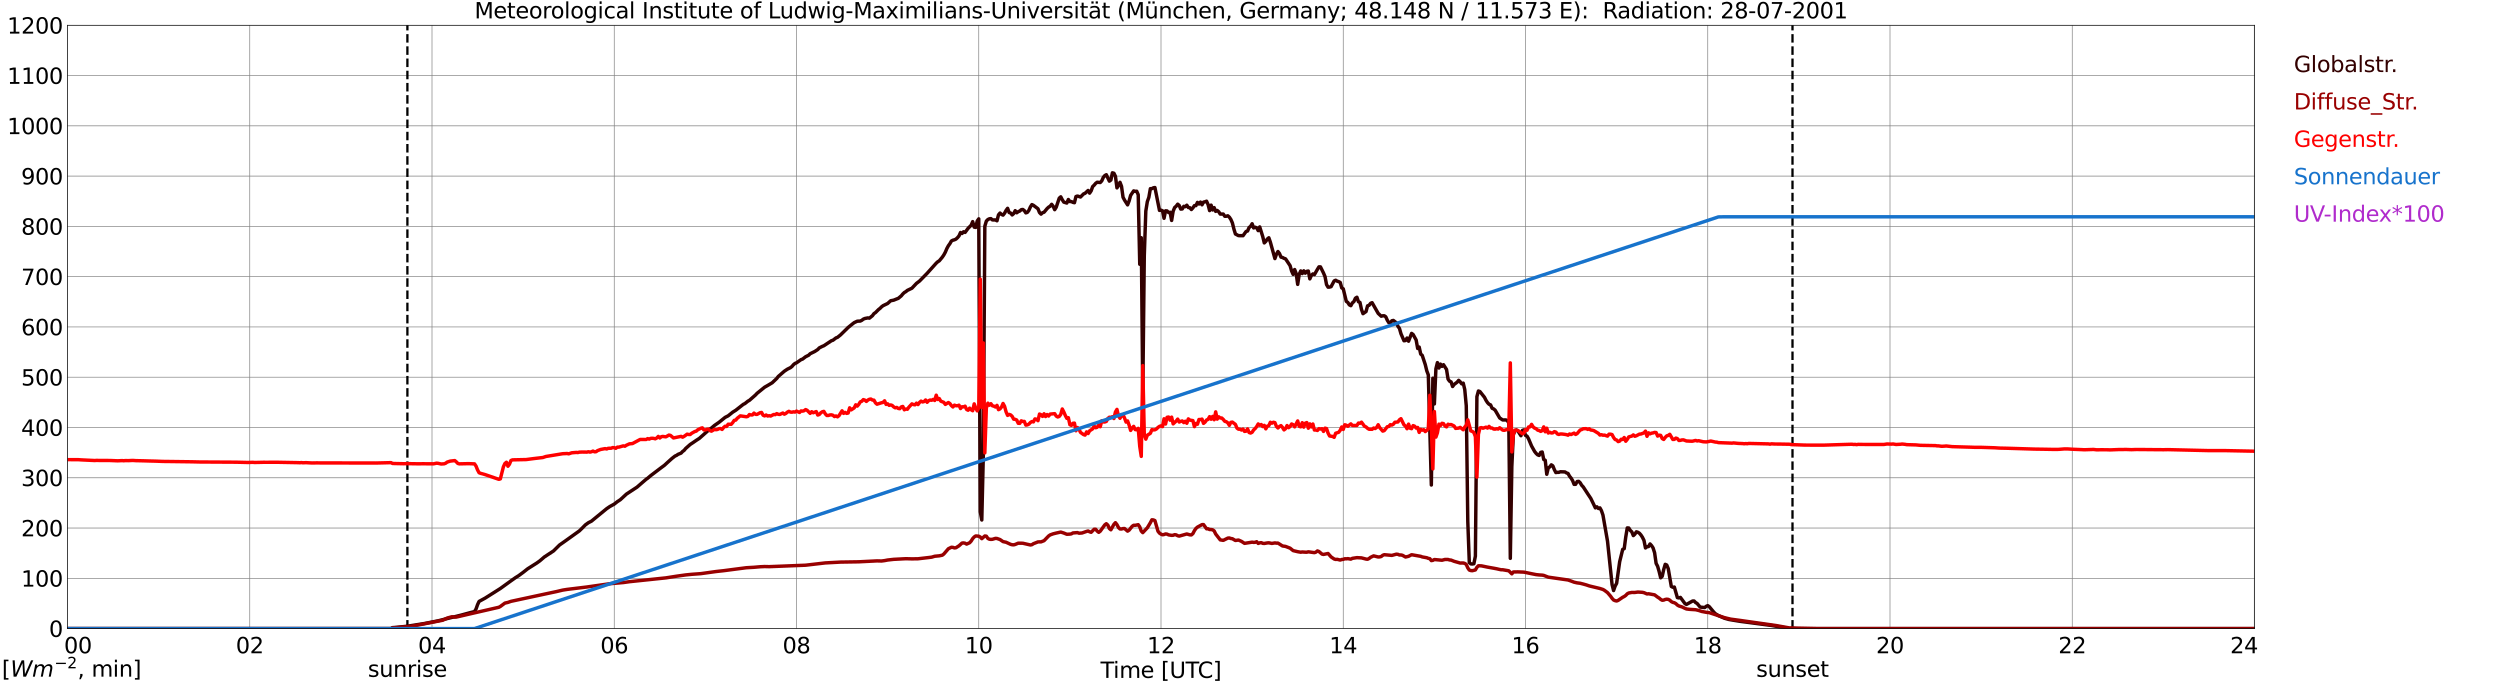 <?xml version="1.0" encoding="utf-8" standalone="no"?>
<!DOCTYPE svg PUBLIC "-//W3C//DTD SVG 1.1//EN"
  "http://www.w3.org/Graphics/SVG/1.1/DTD/svg11.dtd">
<svg xmlns:xlink="http://www.w3.org/1999/xlink" width="1085.4pt" height="296.64pt" viewBox="0 0 1085.4 296.64" xmlns="http://www.w3.org/2000/svg" version="1.1">
 <defs>
  <style type="text/css">*{stroke-linejoin: round; stroke-linecap: butt}</style>
 </defs>
 <g id="figure_1">
  <g id="patch_1">
   <path d="M 0 296.64 
L 1085.4 296.64 
L 1085.4 0 
L 0 0 
z
" style="fill: #ffffff"/>
  </g>
  <g id="axes_1">
   <g id="patch_2">
    <path d="M 29.306 272.909 
L 978.814 272.909 
L 978.814 10.976 
L 29.306 10.976 
z
" style="fill: #ffffff"/>
   </g>
   <g id="patch_3">
    <path d="M 978.814 272.909 
L 978.814 272.909 
L 978.814 10.976 
L 978.814 10.976 
z
" clip-path="url(#p2d479cb4cc)" style="fill: #d3d3d3; opacity: 0.25; stroke: #d3d3d3; stroke-linejoin: miter"/>
   </g>
   <g id="matplotlib.axis_1">
    <g id="xtick_1">
     <g id="line2d_1">
      <path d="M 29.306 272.909 
L 29.306 10.976 
" clip-path="url(#p2d479cb4cc)" style="fill: none; stroke: #808080; stroke-width: 0.3; stroke-linecap: square"/>
     </g>
     <g id="line2d_2"/>
     <g id="text_1">
      <!--    00 -->
      <g transform="translate(18.733 283.627) scale(0.095 -0.095)">
       <defs>
        <path id="DejaVuSans-20" transform="scale(0.016)"/>
        <path id="DejaVuSans-30" d="M 2034 4250 
Q 1547 4250 1301 3770 
Q 1056 3291 1056 2328 
Q 1056 1369 1301 889 
Q 1547 409 2034 409 
Q 2525 409 2770 889 
Q 3016 1369 3016 2328 
Q 3016 3291 2770 3770 
Q 2525 4250 2034 4250 
z
M 2034 4750 
Q 2819 4750 3233 4129 
Q 3647 3509 3647 2328 
Q 3647 1150 3233 529 
Q 2819 -91 2034 -91 
Q 1250 -91 836 529 
Q 422 1150 422 2328 
Q 422 3509 836 4129 
Q 1250 4750 2034 4750 
z
" transform="scale(0.016)"/>
       </defs>
       <use xlink:href="#DejaVuSans-20"/>
       <use xlink:href="#DejaVuSans-20" transform="translate(31.787 0)"/>
       <use xlink:href="#DejaVuSans-20" transform="translate(63.574 0)"/>
       <use xlink:href="#DejaVuSans-30" transform="translate(95.361 0)"/>
       <use xlink:href="#DejaVuSans-30" transform="translate(158.984 0)"/>
      </g>
     </g>
    </g>
    <g id="xtick_2">
     <g id="line2d_3">
      <path d="M 108.431 272.909 
L 108.431 10.976 
" clip-path="url(#p2d479cb4cc)" style="fill: none; stroke: #808080; stroke-width: 0.3; stroke-linecap: square"/>
     </g>
     <g id="line2d_4"/>
     <g id="text_2">
      <!-- 02 -->
      <g transform="translate(102.387 283.627) scale(0.095 -0.095)">
       <defs>
        <path id="DejaVuSans-32" d="M 1228 531 
L 3431 531 
L 3431 0 
L 469 0 
L 469 531 
Q 828 903 1448 1529 
Q 2069 2156 2228 2338 
Q 2531 2678 2651 2914 
Q 2772 3150 2772 3378 
Q 2772 3750 2511 3984 
Q 2250 4219 1831 4219 
Q 1534 4219 1204 4116 
Q 875 4013 500 3803 
L 500 4441 
Q 881 4594 1212 4672 
Q 1544 4750 1819 4750 
Q 2544 4750 2975 4387 
Q 3406 4025 3406 3419 
Q 3406 3131 3298 2873 
Q 3191 2616 2906 2266 
Q 2828 2175 2409 1742 
Q 1991 1309 1228 531 
z
" transform="scale(0.016)"/>
       </defs>
       <use xlink:href="#DejaVuSans-30"/>
       <use xlink:href="#DejaVuSans-32" transform="translate(63.623 0)"/>
      </g>
     </g>
    </g>
    <g id="xtick_3">
     <g id="line2d_5">
      <path d="M 187.557 272.909 
L 187.557 10.976 
" clip-path="url(#p2d479cb4cc)" style="fill: none; stroke: #808080; stroke-width: 0.3; stroke-linecap: square"/>
     </g>
     <g id="line2d_6"/>
     <g id="text_3">
      <!-- 04 -->
      <g transform="translate(181.513 283.627) scale(0.095 -0.095)">
       <defs>
        <path id="DejaVuSans-34" d="M 2419 4116 
L 825 1625 
L 2419 1625 
L 2419 4116 
z
M 2253 4666 
L 3047 4666 
L 3047 1625 
L 3713 1625 
L 3713 1100 
L 3047 1100 
L 3047 0 
L 2419 0 
L 2419 1100 
L 313 1100 
L 313 1709 
L 2253 4666 
z
" transform="scale(0.016)"/>
       </defs>
       <use xlink:href="#DejaVuSans-30"/>
       <use xlink:href="#DejaVuSans-34" transform="translate(63.623 0)"/>
      </g>
     </g>
    </g>
    <g id="xtick_4">
     <g id="line2d_7">
      <path d="M 266.683 272.909 
L 266.683 10.976 
" clip-path="url(#p2d479cb4cc)" style="fill: none; stroke: #808080; stroke-width: 0.3; stroke-linecap: square"/>
     </g>
     <g id="line2d_8"/>
     <g id="text_4">
      <!-- 06 -->
      <g transform="translate(260.638 283.627) scale(0.095 -0.095)">
       <defs>
        <path id="DejaVuSans-36" d="M 2113 2584 
Q 1688 2584 1439 2293 
Q 1191 2003 1191 1497 
Q 1191 994 1439 701 
Q 1688 409 2113 409 
Q 2538 409 2786 701 
Q 3034 994 3034 1497 
Q 3034 2003 2786 2293 
Q 2538 2584 2113 2584 
z
M 3366 4563 
L 3366 3988 
Q 3128 4100 2886 4159 
Q 2644 4219 2406 4219 
Q 1781 4219 1451 3797 
Q 1122 3375 1075 2522 
Q 1259 2794 1537 2939 
Q 1816 3084 2150 3084 
Q 2853 3084 3261 2657 
Q 3669 2231 3669 1497 
Q 3669 778 3244 343 
Q 2819 -91 2113 -91 
Q 1303 -91 875 529 
Q 447 1150 447 2328 
Q 447 3434 972 4092 
Q 1497 4750 2381 4750 
Q 2619 4750 2861 4703 
Q 3103 4656 3366 4563 
z
" transform="scale(0.016)"/>
       </defs>
       <use xlink:href="#DejaVuSans-30"/>
       <use xlink:href="#DejaVuSans-36" transform="translate(63.623 0)"/>
      </g>
     </g>
    </g>
    <g id="xtick_5">
     <g id="line2d_9">
      <path d="M 345.808 272.909 
L 345.808 10.976 
" clip-path="url(#p2d479cb4cc)" style="fill: none; stroke: #808080; stroke-width: 0.3; stroke-linecap: square"/>
     </g>
     <g id="line2d_10"/>
     <g id="text_5">
      <!-- 08 -->
      <g transform="translate(339.764 283.627) scale(0.095 -0.095)">
       <defs>
        <path id="DejaVuSans-38" d="M 2034 2216 
Q 1584 2216 1326 1975 
Q 1069 1734 1069 1313 
Q 1069 891 1326 650 
Q 1584 409 2034 409 
Q 2484 409 2743 651 
Q 3003 894 3003 1313 
Q 3003 1734 2745 1975 
Q 2488 2216 2034 2216 
z
M 1403 2484 
Q 997 2584 770 2862 
Q 544 3141 544 3541 
Q 544 4100 942 4425 
Q 1341 4750 2034 4750 
Q 2731 4750 3128 4425 
Q 3525 4100 3525 3541 
Q 3525 3141 3298 2862 
Q 3072 2584 2669 2484 
Q 3125 2378 3379 2068 
Q 3634 1759 3634 1313 
Q 3634 634 3220 271 
Q 2806 -91 2034 -91 
Q 1263 -91 848 271 
Q 434 634 434 1313 
Q 434 1759 690 2068 
Q 947 2378 1403 2484 
z
M 1172 3481 
Q 1172 3119 1398 2916 
Q 1625 2713 2034 2713 
Q 2441 2713 2670 2916 
Q 2900 3119 2900 3481 
Q 2900 3844 2670 4047 
Q 2441 4250 2034 4250 
Q 1625 4250 1398 4047 
Q 1172 3844 1172 3481 
z
" transform="scale(0.016)"/>
       </defs>
       <use xlink:href="#DejaVuSans-30"/>
       <use xlink:href="#DejaVuSans-38" transform="translate(63.623 0)"/>
      </g>
     </g>
    </g>
    <g id="xtick_6">
     <g id="line2d_11">
      <path d="M 424.934 272.909 
L 424.934 10.976 
" clip-path="url(#p2d479cb4cc)" style="fill: none; stroke: #808080; stroke-width: 0.3; stroke-linecap: square"/>
     </g>
     <g id="line2d_12"/>
     <g id="text_6">
      <!-- 10 -->
      <g transform="translate(418.89 283.627) scale(0.095 -0.095)">
       <defs>
        <path id="DejaVuSans-31" d="M 794 531 
L 1825 531 
L 1825 4091 
L 703 3866 
L 703 4441 
L 1819 4666 
L 2450 4666 
L 2450 531 
L 3481 531 
L 3481 0 
L 794 0 
L 794 531 
z
" transform="scale(0.016)"/>
       </defs>
       <use xlink:href="#DejaVuSans-31"/>
       <use xlink:href="#DejaVuSans-30" transform="translate(63.623 0)"/>
      </g>
     </g>
    </g>
    <g id="xtick_7">
     <g id="line2d_13">
      <path d="M 504.06 272.909 
L 504.06 10.976 
" clip-path="url(#p2d479cb4cc)" style="fill: none; stroke: #808080; stroke-width: 0.3; stroke-linecap: square"/>
     </g>
     <g id="line2d_14"/>
     <g id="text_7">
      <!-- 12 -->
      <g transform="translate(498.015 283.627) scale(0.095 -0.095)">
       <use xlink:href="#DejaVuSans-31"/>
       <use xlink:href="#DejaVuSans-32" transform="translate(63.623 0)"/>
      </g>
     </g>
    </g>
    <g id="xtick_8">
     <g id="line2d_15">
      <path d="M 583.185 272.909 
L 583.185 10.976 
" clip-path="url(#p2d479cb4cc)" style="fill: none; stroke: #808080; stroke-width: 0.3; stroke-linecap: square"/>
     </g>
     <g id="line2d_16"/>
     <g id="text_8">
      <!-- 14 -->
      <g transform="translate(577.141 283.627) scale(0.095 -0.095)">
       <use xlink:href="#DejaVuSans-31"/>
       <use xlink:href="#DejaVuSans-34" transform="translate(63.623 0)"/>
      </g>
     </g>
    </g>
    <g id="xtick_9">
     <g id="line2d_17">
      <path d="M 662.311 272.909 
L 662.311 10.976 
" clip-path="url(#p2d479cb4cc)" style="fill: none; stroke: #808080; stroke-width: 0.3; stroke-linecap: square"/>
     </g>
     <g id="line2d_18"/>
     <g id="text_9">
      <!-- 16 -->
      <g transform="translate(656.267 283.627) scale(0.095 -0.095)">
       <use xlink:href="#DejaVuSans-31"/>
       <use xlink:href="#DejaVuSans-36" transform="translate(63.623 0)"/>
      </g>
     </g>
    </g>
    <g id="xtick_10">
     <g id="line2d_19">
      <path d="M 741.437 272.909 
L 741.437 10.976 
" clip-path="url(#p2d479cb4cc)" style="fill: none; stroke: #808080; stroke-width: 0.3; stroke-linecap: square"/>
     </g>
     <g id="line2d_20"/>
     <g id="text_10">
      <!-- 18 -->
      <g transform="translate(735.392 283.627) scale(0.095 -0.095)">
       <use xlink:href="#DejaVuSans-31"/>
       <use xlink:href="#DejaVuSans-38" transform="translate(63.623 0)"/>
      </g>
     </g>
    </g>
    <g id="xtick_11">
     <g id="line2d_21">
      <path d="M 820.562 272.909 
L 820.562 10.976 
" clip-path="url(#p2d479cb4cc)" style="fill: none; stroke: #808080; stroke-width: 0.3; stroke-linecap: square"/>
     </g>
     <g id="line2d_22"/>
     <g id="text_11">
      <!-- 20 -->
      <g transform="translate(814.518 283.627) scale(0.095 -0.095)">
       <use xlink:href="#DejaVuSans-32"/>
       <use xlink:href="#DejaVuSans-30" transform="translate(63.623 0)"/>
      </g>
     </g>
    </g>
    <g id="xtick_12">
     <g id="line2d_23">
      <path d="M 899.688 272.909 
L 899.688 10.976 
" clip-path="url(#p2d479cb4cc)" style="fill: none; stroke: #808080; stroke-width: 0.3; stroke-linecap: square"/>
     </g>
     <g id="line2d_24"/>
     <g id="text_12">
      <!-- 22 -->
      <g transform="translate(893.644 283.627) scale(0.095 -0.095)">
       <use xlink:href="#DejaVuSans-32"/>
       <use xlink:href="#DejaVuSans-32" transform="translate(63.623 0)"/>
      </g>
     </g>
    </g>
    <g id="xtick_13">
     <g id="line2d_25">
      <path d="M 978.814 272.909 
L 978.814 10.976 
" clip-path="url(#p2d479cb4cc)" style="fill: none; stroke: #808080; stroke-width: 0.3; stroke-linecap: square"/>
     </g>
     <g id="line2d_26"/>
     <g id="text_13">
      <!-- 24    -->
      <g transform="translate(968.241 283.627) scale(0.095 -0.095)">
       <use xlink:href="#DejaVuSans-32"/>
       <use xlink:href="#DejaVuSans-34" transform="translate(63.623 0)"/>
       <use xlink:href="#DejaVuSans-20" transform="translate(127.246 0)"/>
       <use xlink:href="#DejaVuSans-20" transform="translate(159.033 0)"/>
       <use xlink:href="#DejaVuSans-20" transform="translate(190.82 0)"/>
      </g>
     </g>
    </g>
    <g id="text_14">
     <!-- Time [UTC] -->
     <g transform="translate(477.806 294.322) scale(0.095 -0.095)">
      <defs>
       <path id="DejaVuSans-54" d="M -19 4666 
L 3928 4666 
L 3928 4134 
L 2272 4134 
L 2272 0 
L 1638 0 
L 1638 4134 
L -19 4134 
L -19 4666 
z
" transform="scale(0.016)"/>
       <path id="DejaVuSans-69" d="M 603 3500 
L 1178 3500 
L 1178 0 
L 603 0 
L 603 3500 
z
M 603 4863 
L 1178 4863 
L 1178 4134 
L 603 4134 
L 603 4863 
z
" transform="scale(0.016)"/>
       <path id="DejaVuSans-6d" d="M 3328 2828 
Q 3544 3216 3844 3400 
Q 4144 3584 4550 3584 
Q 5097 3584 5394 3201 
Q 5691 2819 5691 2113 
L 5691 0 
L 5113 0 
L 5113 2094 
Q 5113 2597 4934 2840 
Q 4756 3084 4391 3084 
Q 3944 3084 3684 2787 
Q 3425 2491 3425 1978 
L 3425 0 
L 2847 0 
L 2847 2094 
Q 2847 2600 2669 2842 
Q 2491 3084 2119 3084 
Q 1678 3084 1418 2786 
Q 1159 2488 1159 1978 
L 1159 0 
L 581 0 
L 581 3500 
L 1159 3500 
L 1159 2956 
Q 1356 3278 1631 3431 
Q 1906 3584 2284 3584 
Q 2666 3584 2933 3390 
Q 3200 3197 3328 2828 
z
" transform="scale(0.016)"/>
       <path id="DejaVuSans-65" d="M 3597 1894 
L 3597 1613 
L 953 1613 
Q 991 1019 1311 708 
Q 1631 397 2203 397 
Q 2534 397 2845 478 
Q 3156 559 3463 722 
L 3463 178 
Q 3153 47 2828 -22 
Q 2503 -91 2169 -91 
Q 1331 -91 842 396 
Q 353 884 353 1716 
Q 353 2575 817 3079 
Q 1281 3584 2069 3584 
Q 2775 3584 3186 3129 
Q 3597 2675 3597 1894 
z
M 3022 2063 
Q 3016 2534 2758 2815 
Q 2500 3097 2075 3097 
Q 1594 3097 1305 2825 
Q 1016 2553 972 2059 
L 3022 2063 
z
" transform="scale(0.016)"/>
       <path id="DejaVuSans-5b" d="M 550 4863 
L 1875 4863 
L 1875 4416 
L 1125 4416 
L 1125 -397 
L 1875 -397 
L 1875 -844 
L 550 -844 
L 550 4863 
z
" transform="scale(0.016)"/>
       <path id="DejaVuSans-55" d="M 556 4666 
L 1191 4666 
L 1191 1831 
Q 1191 1081 1462 751 
Q 1734 422 2344 422 
Q 2950 422 3222 751 
Q 3494 1081 3494 1831 
L 3494 4666 
L 4128 4666 
L 4128 1753 
Q 4128 841 3676 375 
Q 3225 -91 2344 -91 
Q 1459 -91 1007 375 
Q 556 841 556 1753 
L 556 4666 
z
" transform="scale(0.016)"/>
       <path id="DejaVuSans-43" d="M 4122 4306 
L 4122 3641 
Q 3803 3938 3442 4084 
Q 3081 4231 2675 4231 
Q 1875 4231 1450 3742 
Q 1025 3253 1025 2328 
Q 1025 1406 1450 917 
Q 1875 428 2675 428 
Q 3081 428 3442 575 
Q 3803 722 4122 1019 
L 4122 359 
Q 3791 134 3420 21 
Q 3050 -91 2638 -91 
Q 1578 -91 968 557 
Q 359 1206 359 2328 
Q 359 3453 968 4101 
Q 1578 4750 2638 4750 
Q 3056 4750 3426 4639 
Q 3797 4528 4122 4306 
z
" transform="scale(0.016)"/>
       <path id="DejaVuSans-5d" d="M 1947 4863 
L 1947 -844 
L 622 -844 
L 622 -397 
L 1369 -397 
L 1369 4416 
L 622 4416 
L 622 4863 
L 1947 4863 
z
" transform="scale(0.016)"/>
      </defs>
      <use xlink:href="#DejaVuSans-54"/>
      <use xlink:href="#DejaVuSans-69" transform="translate(57.959 0)"/>
      <use xlink:href="#DejaVuSans-6d" transform="translate(85.742 0)"/>
      <use xlink:href="#DejaVuSans-65" transform="translate(183.154 0)"/>
      <use xlink:href="#DejaVuSans-20" transform="translate(244.678 0)"/>
      <use xlink:href="#DejaVuSans-5b" transform="translate(276.465 0)"/>
      <use xlink:href="#DejaVuSans-55" transform="translate(315.479 0)"/>
      <use xlink:href="#DejaVuSans-54" transform="translate(388.672 0)"/>
      <use xlink:href="#DejaVuSans-43" transform="translate(443.881 0)"/>
      <use xlink:href="#DejaVuSans-5d" transform="translate(513.705 0)"/>
     </g>
    </g>
   </g>
   <g id="matplotlib.axis_2">
    <g id="ytick_1">
     <g id="line2d_27">
      <path d="M 29.306 272.909 
L 978.814 272.909 
" clip-path="url(#p2d479cb4cc)" style="fill: none; stroke: #808080; stroke-width: 0.3; stroke-linecap: square"/>
     </g>
     <g id="line2d_28"/>
     <g id="text_15">
      <!-- 0 -->
      <g transform="translate(21.261 276.518) scale(0.095 -0.095)">
       <use xlink:href="#DejaVuSans-30"/>
      </g>
     </g>
    </g>
    <g id="ytick_2">
     <g id="line2d_29">
      <path d="M 29.306 251.081 
L 978.814 251.081 
" clip-path="url(#p2d479cb4cc)" style="fill: none; stroke: #808080; stroke-width: 0.3; stroke-linecap: square"/>
     </g>
     <g id="line2d_30"/>
     <g id="text_16">
      <!-- 100 -->
      <g transform="translate(9.173 254.69) scale(0.095 -0.095)">
       <use xlink:href="#DejaVuSans-31"/>
       <use xlink:href="#DejaVuSans-30" transform="translate(63.623 0)"/>
       <use xlink:href="#DejaVuSans-30" transform="translate(127.246 0)"/>
      </g>
     </g>
    </g>
    <g id="ytick_3">
     <g id="line2d_31">
      <path d="M 29.306 229.253 
L 978.814 229.253 
" clip-path="url(#p2d479cb4cc)" style="fill: none; stroke: #808080; stroke-width: 0.3; stroke-linecap: square"/>
     </g>
     <g id="line2d_32"/>
     <g id="text_17">
      <!-- 200 -->
      <g transform="translate(9.173 232.863) scale(0.095 -0.095)">
       <use xlink:href="#DejaVuSans-32"/>
       <use xlink:href="#DejaVuSans-30" transform="translate(63.623 0)"/>
       <use xlink:href="#DejaVuSans-30" transform="translate(127.246 0)"/>
      </g>
     </g>
    </g>
    <g id="ytick_4">
     <g id="line2d_33">
      <path d="M 29.306 207.426 
L 978.814 207.426 
" clip-path="url(#p2d479cb4cc)" style="fill: none; stroke: #808080; stroke-width: 0.3; stroke-linecap: square"/>
     </g>
     <g id="line2d_34"/>
     <g id="text_18">
      <!-- 300 -->
      <g transform="translate(9.173 211.035) scale(0.095 -0.095)">
       <defs>
        <path id="DejaVuSans-33" d="M 2597 2516 
Q 3050 2419 3304 2112 
Q 3559 1806 3559 1356 
Q 3559 666 3084 287 
Q 2609 -91 1734 -91 
Q 1441 -91 1130 -33 
Q 819 25 488 141 
L 488 750 
Q 750 597 1062 519 
Q 1375 441 1716 441 
Q 2309 441 2620 675 
Q 2931 909 2931 1356 
Q 2931 1769 2642 2001 
Q 2353 2234 1838 2234 
L 1294 2234 
L 1294 2753 
L 1863 2753 
Q 2328 2753 2575 2939 
Q 2822 3125 2822 3475 
Q 2822 3834 2567 4026 
Q 2313 4219 1838 4219 
Q 1578 4219 1281 4162 
Q 984 4106 628 3988 
L 628 4550 
Q 988 4650 1302 4700 
Q 1616 4750 1894 4750 
Q 2613 4750 3031 4423 
Q 3450 4097 3450 3541 
Q 3450 3153 3228 2886 
Q 3006 2619 2597 2516 
z
" transform="scale(0.016)"/>
       </defs>
       <use xlink:href="#DejaVuSans-33"/>
       <use xlink:href="#DejaVuSans-30" transform="translate(63.623 0)"/>
       <use xlink:href="#DejaVuSans-30" transform="translate(127.246 0)"/>
      </g>
     </g>
    </g>
    <g id="ytick_5">
     <g id="line2d_35">
      <path d="M 29.306 185.598 
L 978.814 185.598 
" clip-path="url(#p2d479cb4cc)" style="fill: none; stroke: #808080; stroke-width: 0.3; stroke-linecap: square"/>
     </g>
     <g id="line2d_36"/>
     <g id="text_19">
      <!-- 400 -->
      <g transform="translate(9.173 189.207) scale(0.095 -0.095)">
       <use xlink:href="#DejaVuSans-34"/>
       <use xlink:href="#DejaVuSans-30" transform="translate(63.623 0)"/>
       <use xlink:href="#DejaVuSans-30" transform="translate(127.246 0)"/>
      </g>
     </g>
    </g>
    <g id="ytick_6">
     <g id="line2d_37">
      <path d="M 29.306 163.77 
L 978.814 163.77 
" clip-path="url(#p2d479cb4cc)" style="fill: none; stroke: #808080; stroke-width: 0.3; stroke-linecap: square"/>
     </g>
     <g id="line2d_38"/>
     <g id="text_20">
      <!-- 500 -->
      <g transform="translate(9.173 167.379) scale(0.095 -0.095)">
       <defs>
        <path id="DejaVuSans-35" d="M 691 4666 
L 3169 4666 
L 3169 4134 
L 1269 4134 
L 1269 2991 
Q 1406 3038 1543 3061 
Q 1681 3084 1819 3084 
Q 2600 3084 3056 2656 
Q 3513 2228 3513 1497 
Q 3513 744 3044 326 
Q 2575 -91 1722 -91 
Q 1428 -91 1123 -41 
Q 819 9 494 109 
L 494 744 
Q 775 591 1075 516 
Q 1375 441 1709 441 
Q 2250 441 2565 725 
Q 2881 1009 2881 1497 
Q 2881 1984 2565 2268 
Q 2250 2553 1709 2553 
Q 1456 2553 1204 2497 
Q 953 2441 691 2322 
L 691 4666 
z
" transform="scale(0.016)"/>
       </defs>
       <use xlink:href="#DejaVuSans-35"/>
       <use xlink:href="#DejaVuSans-30" transform="translate(63.623 0)"/>
       <use xlink:href="#DejaVuSans-30" transform="translate(127.246 0)"/>
      </g>
     </g>
    </g>
    <g id="ytick_7">
     <g id="line2d_39">
      <path d="M 29.306 141.942 
L 978.814 141.942 
" clip-path="url(#p2d479cb4cc)" style="fill: none; stroke: #808080; stroke-width: 0.3; stroke-linecap: square"/>
     </g>
     <g id="line2d_40"/>
     <g id="text_21">
      <!-- 600 -->
      <g transform="translate(9.173 145.551) scale(0.095 -0.095)">
       <use xlink:href="#DejaVuSans-36"/>
       <use xlink:href="#DejaVuSans-30" transform="translate(63.623 0)"/>
       <use xlink:href="#DejaVuSans-30" transform="translate(127.246 0)"/>
      </g>
     </g>
    </g>
    <g id="ytick_8">
     <g id="line2d_41">
      <path d="M 29.306 120.114 
L 978.814 120.114 
" clip-path="url(#p2d479cb4cc)" style="fill: none; stroke: #808080; stroke-width: 0.3; stroke-linecap: square"/>
     </g>
     <g id="line2d_42"/>
     <g id="text_22">
      <!-- 700 -->
      <g transform="translate(9.173 123.724) scale(0.095 -0.095)">
       <defs>
        <path id="DejaVuSans-37" d="M 525 4666 
L 3525 4666 
L 3525 4397 
L 1831 0 
L 1172 0 
L 2766 4134 
L 525 4134 
L 525 4666 
z
" transform="scale(0.016)"/>
       </defs>
       <use xlink:href="#DejaVuSans-37"/>
       <use xlink:href="#DejaVuSans-30" transform="translate(63.623 0)"/>
       <use xlink:href="#DejaVuSans-30" transform="translate(127.246 0)"/>
      </g>
     </g>
    </g>
    <g id="ytick_9">
     <g id="line2d_43">
      <path d="M 29.306 98.287 
L 978.814 98.287 
" clip-path="url(#p2d479cb4cc)" style="fill: none; stroke: #808080; stroke-width: 0.3; stroke-linecap: square"/>
     </g>
     <g id="line2d_44"/>
     <g id="text_23">
      <!-- 800 -->
      <g transform="translate(9.173 101.896) scale(0.095 -0.095)">
       <use xlink:href="#DejaVuSans-38"/>
       <use xlink:href="#DejaVuSans-30" transform="translate(63.623 0)"/>
       <use xlink:href="#DejaVuSans-30" transform="translate(127.246 0)"/>
      </g>
     </g>
    </g>
    <g id="ytick_10">
     <g id="line2d_45">
      <path d="M 29.306 76.459 
L 978.814 76.459 
" clip-path="url(#p2d479cb4cc)" style="fill: none; stroke: #808080; stroke-width: 0.3; stroke-linecap: square"/>
     </g>
     <g id="line2d_46"/>
     <g id="text_24">
      <!-- 900 -->
      <g transform="translate(9.173 80.068) scale(0.095 -0.095)">
       <defs>
        <path id="DejaVuSans-39" d="M 703 97 
L 703 672 
Q 941 559 1184 500 
Q 1428 441 1663 441 
Q 2288 441 2617 861 
Q 2947 1281 2994 2138 
Q 2813 1869 2534 1725 
Q 2256 1581 1919 1581 
Q 1219 1581 811 2004 
Q 403 2428 403 3163 
Q 403 3881 828 4315 
Q 1253 4750 1959 4750 
Q 2769 4750 3195 4129 
Q 3622 3509 3622 2328 
Q 3622 1225 3098 567 
Q 2575 -91 1691 -91 
Q 1453 -91 1209 -44 
Q 966 3 703 97 
z
M 1959 2075 
Q 2384 2075 2632 2365 
Q 2881 2656 2881 3163 
Q 2881 3666 2632 3958 
Q 2384 4250 1959 4250 
Q 1534 4250 1286 3958 
Q 1038 3666 1038 3163 
Q 1038 2656 1286 2365 
Q 1534 2075 1959 2075 
z
" transform="scale(0.016)"/>
       </defs>
       <use xlink:href="#DejaVuSans-39"/>
       <use xlink:href="#DejaVuSans-30" transform="translate(63.623 0)"/>
       <use xlink:href="#DejaVuSans-30" transform="translate(127.246 0)"/>
      </g>
     </g>
    </g>
    <g id="ytick_11">
     <g id="line2d_47">
      <path d="M 29.306 54.631 
L 978.814 54.631 
" clip-path="url(#p2d479cb4cc)" style="fill: none; stroke: #808080; stroke-width: 0.3; stroke-linecap: square"/>
     </g>
     <g id="line2d_48"/>
     <g id="text_25">
      <!-- 1000 -->
      <g transform="translate(3.128 58.24) scale(0.095 -0.095)">
       <use xlink:href="#DejaVuSans-31"/>
       <use xlink:href="#DejaVuSans-30" transform="translate(63.623 0)"/>
       <use xlink:href="#DejaVuSans-30" transform="translate(127.246 0)"/>
       <use xlink:href="#DejaVuSans-30" transform="translate(190.869 0)"/>
      </g>
     </g>
    </g>
    <g id="ytick_12">
     <g id="line2d_49">
      <path d="M 29.306 32.803 
L 978.814 32.803 
" clip-path="url(#p2d479cb4cc)" style="fill: none; stroke: #808080; stroke-width: 0.3; stroke-linecap: square"/>
     </g>
     <g id="line2d_50"/>
     <g id="text_26">
      <!-- 1100 -->
      <g transform="translate(3.128 36.413) scale(0.095 -0.095)">
       <use xlink:href="#DejaVuSans-31"/>
       <use xlink:href="#DejaVuSans-31" transform="translate(63.623 0)"/>
       <use xlink:href="#DejaVuSans-30" transform="translate(127.246 0)"/>
       <use xlink:href="#DejaVuSans-30" transform="translate(190.869 0)"/>
      </g>
     </g>
    </g>
    <g id="ytick_13">
     <g id="line2d_51">
      <path d="M 29.306 10.976 
L 978.814 10.976 
" clip-path="url(#p2d479cb4cc)" style="fill: none; stroke: #808080; stroke-width: 0.3; stroke-linecap: square"/>
     </g>
     <g id="line2d_52"/>
     <g id="text_27">
      <!-- 1200 -->
      <g transform="translate(3.128 14.585) scale(0.095 -0.095)">
       <use xlink:href="#DejaVuSans-31"/>
       <use xlink:href="#DejaVuSans-32" transform="translate(63.623 0)"/>
       <use xlink:href="#DejaVuSans-30" transform="translate(127.246 0)"/>
       <use xlink:href="#DejaVuSans-30" transform="translate(190.869 0)"/>
      </g>
     </g>
    </g>
   </g>
   <g id="line2d_53">
    <path d="M 176.875 272.909 
L 176.875 10.976 
" clip-path="url(#p2d479cb4cc)" style="fill: none; stroke-dasharray: 3.7,1.6; stroke-dashoffset: 0; stroke: #000000"/>
   </g>
   <g id="line2d_54">
    <path d="M 778.23 272.909 
L 778.23 10.976 
" clip-path="url(#p2d479cb4cc)" style="fill: none; stroke-dasharray: 3.7,1.6; stroke-dashoffset: 0; stroke: #000000"/>
   </g>
   <g id="line2d_55">
    <path d="M 29.306 272.909 
L 169.754 272.909 
L 170.413 272.485 
L 172.391 272.354 
L 177.007 271.859 
L 184.26 270.711 
L 190.195 269.539 
L 200.085 267.092 
L 204.042 266.018 
L 206.02 265.509 
L 206.679 264.396 
L 207.339 262.519 
L 207.998 261.113 
L 210.635 259.672 
L 217.229 255.506 
L 221.845 252.172 
L 223.823 250.78 
L 225.142 249.961 
L 227.12 248.505 
L 229.098 246.942 
L 233.054 244.441 
L 234.373 243.494 
L 236.351 241.8 
L 240.308 239.205 
L 242.945 236.605 
L 244.923 235.225 
L 251.517 230.502 
L 252.836 229.225 
L 254.155 227.874 
L 255.473 226.931 
L 256.792 226.263 
L 258.77 224.637 
L 263.386 220.856 
L 264.705 219.952 
L 266.683 218.857 
L 268.002 217.818 
L 269.32 216.956 
L 271.958 214.522 
L 275.255 212.356 
L 276.573 211.496 
L 278.552 209.776 
L 280.53 208.078 
L 281.189 207.62 
L 282.508 206.5 
L 287.124 203.001 
L 288.442 202.034 
L 289.761 200.816 
L 291.739 199.039 
L 293.058 198.005 
L 293.717 197.714 
L 294.377 197.258 
L 295.696 196.726 
L 296.355 196.014 
L 297.014 195.536 
L 297.674 194.724 
L 299.652 192.973 
L 300.971 192.1 
L 302.289 191.188 
L 303.608 190.339 
L 308.224 186.25 
L 308.883 185.842 
L 310.202 184.705 
L 312.18 183.341 
L 314.818 181.21 
L 316.136 180.534 
L 318.114 178.947 
L 319.433 178.122 
L 322.73 175.54 
L 323.39 175.223 
L 324.708 174.173 
L 325.368 173.811 
L 328.005 171.493 
L 328.665 170.783 
L 331.961 168.109 
L 333.28 167.358 
L 335.258 166.18 
L 337.236 164.305 
L 337.896 163.447 
L 340.533 161.162 
L 341.852 160.28 
L 343.171 159.629 
L 343.83 159.119 
L 344.49 158.335 
L 345.149 157.794 
L 345.808 157.521 
L 347.787 156.137 
L 348.446 155.901 
L 349.765 154.882 
L 351.083 154.22 
L 351.743 153.574 
L 353.721 152.607 
L 355.04 151.745 
L 355.699 151.047 
L 357.018 150.374 
L 357.677 150.115 
L 360.974 147.932 
L 361.634 147.718 
L 362.952 146.709 
L 363.612 146.458 
L 364.93 145.398 
L 368.227 142.171 
L 370.206 140.567 
L 370.865 140.069 
L 372.184 139.456 
L 373.502 139.391 
L 374.162 139.059 
L 374.821 138.559 
L 375.481 138.277 
L 376.799 138.022 
L 377.459 138.131 
L 378.777 137.062 
L 379.437 136.16 
L 380.096 135.719 
L 381.415 134.394 
L 382.074 133.886 
L 382.734 133.216 
L 383.393 132.713 
L 385.371 131.766 
L 386.69 130.574 
L 388.009 130.319 
L 389.328 129.784 
L 389.987 129.542 
L 391.306 128.44 
L 391.965 127.628 
L 392.624 127.001 
L 393.284 126.619 
L 393.943 126.071 
L 395.921 125.124 
L 397.899 123.026 
L 399.218 122.027 
L 402.515 118.667 
L 406.471 114.254 
L 407.131 113.647 
L 407.79 113.239 
L 409.109 111.65 
L 409.768 110.683 
L 410.428 109.471 
L 411.087 107.906 
L 411.746 106.693 
L 412.406 105.785 
L 413.065 104.628 
L 413.725 104.281 
L 414.384 104.113 
L 415.043 103.809 
L 415.703 103.198 
L 416.362 102.417 
L 417.022 100.945 
L 417.681 101.362 
L 418.34 100.62 
L 419 100.902 
L 420.318 99.114 
L 421.637 97.789 
L 422.297 96.226 
L 422.956 98.614 
L 423.615 98.734 
L 424.275 95.938 
L 424.934 95.019 
L 425.593 222.194 
L 426.253 225.756 
L 426.912 197.745 
L 427.572 98.219 
L 428.231 96.001 
L 428.89 95.312 
L 429.55 94.997 
L 430.209 94.91 
L 430.869 95.471 
L 432.187 95.493 
L 432.847 95.853 
L 433.506 93.284 
L 434.165 92.502 
L 434.825 93.1 
L 435.484 93.393 
L 436.144 92.557 
L 436.803 91.341 
L 437.462 90.448 
L 438.122 92.273 
L 438.781 92.472 
L 439.44 93.314 
L 440.1 92.732 
L 440.759 91.466 
L 441.419 92.376 
L 442.078 91.893 
L 442.737 91.634 
L 443.397 91.033 
L 444.056 90.939 
L 444.716 91.437 
L 445.375 92.419 
L 446.034 92.214 
L 446.694 91.335 
L 447.353 89.852 
L 448.012 88.833 
L 448.672 89.137 
L 450.65 90.636 
L 451.309 92.28 
L 451.969 92.963 
L 452.628 92.345 
L 453.287 92.147 
L 454.606 90.549 
L 455.266 89.935 
L 455.925 89.545 
L 456.584 88.707 
L 457.244 89.567 
L 457.903 91.029 
L 458.563 89.966 
L 459.881 86.037 
L 460.541 85.452 
L 461.2 86.725 
L 461.859 87.753 
L 463.178 88.154 
L 463.838 86.613 
L 464.497 87.506 
L 465.156 87.521 
L 465.816 87.853 
L 466.475 88.01 
L 467.134 85.338 
L 467.794 85.105 
L 469.113 85.533 
L 470.431 84.195 
L 471.091 83.922 
L 472.409 82.695 
L 473.069 83.852 
L 473.728 82.868 
L 474.388 81.012 
L 475.047 80.379 
L 475.706 79.589 
L 476.366 79.118 
L 477.685 79.242 
L 478.344 78.528 
L 479.003 77.042 
L 479.663 76.223 
L 480.322 75.857 
L 481.641 78.642 
L 482.3 78.162 
L 482.96 75.029 
L 483.619 75.217 
L 484.278 76.562 
L 484.938 81.562 
L 485.597 80.571 
L 486.256 79.157 
L 486.916 80.886 
L 487.575 85.64 
L 488.235 86.89 
L 489.553 88.947 
L 490.213 87.242 
L 490.872 84.83 
L 492.191 82.879 
L 492.85 83.071 
L 493.51 83.02 
L 494.169 84.537 
L 494.828 114.73 
L 495.488 103.209 
L 496.147 171.953 
L 496.807 110.98 
L 497.466 91.636 
L 498.125 87.534 
L 498.785 85.679 
L 499.444 81.912 
L 500.103 81.901 
L 500.763 81.532 
L 501.422 81.427 
L 502.741 88.041 
L 503.4 91.341 
L 504.06 91.243 
L 504.719 91.52 
L 505.379 94.77 
L 506.038 91.52 
L 506.697 91.583 
L 507.357 92.284 
L 508.016 92.155 
L 508.675 95.704 
L 509.335 91.679 
L 509.994 90.086 
L 510.654 89.521 
L 511.313 88.645 
L 511.972 89.209 
L 512.632 90.782 
L 513.291 90.715 
L 513.95 89.582 
L 514.61 89.728 
L 515.269 89.091 
L 515.929 90.097 
L 516.588 90.195 
L 517.247 90.966 
L 517.907 90.239 
L 518.566 89.272 
L 519.226 89.276 
L 519.885 87.879 
L 520.544 88.582 
L 521.204 87.733 
L 521.863 88.916 
L 522.522 87.748 
L 523.182 87.611 
L 523.841 87.347 
L 524.501 88.818 
L 525.16 91.431 
L 525.819 89.064 
L 526.479 91.158 
L 527.138 90.136 
L 527.797 91.773 
L 528.457 91.378 
L 529.116 91.935 
L 529.776 92.943 
L 531.094 92.935 
L 531.754 93.895 
L 532.413 93.884 
L 533.073 93.688 
L 533.732 94.273 
L 534.391 95.274 
L 535.051 96.785 
L 535.71 99.435 
L 536.369 101.587 
L 537.688 102.301 
L 539.666 102.334 
L 540.985 100.502 
L 541.644 100.295 
L 542.304 98.769 
L 542.963 98.271 
L 543.623 97.145 
L 544.282 98.957 
L 544.941 98.651 
L 545.601 98.911 
L 546.26 100.125 
L 546.919 98.516 
L 548.238 102.729 
L 548.898 105.457 
L 549.557 104.798 
L 550.216 103.783 
L 550.876 103.231 
L 551.535 105.121 
L 553.513 112.265 
L 554.173 110.395 
L 554.832 109.203 
L 555.491 110.058 
L 556.151 111.628 
L 556.81 111.781 
L 557.47 112.16 
L 558.129 112.368 
L 560.107 115.341 
L 560.766 117.661 
L 561.426 119.124 
L 562.085 117.03 
L 562.745 118.748 
L 563.404 123.465 
L 564.063 119.095 
L 564.723 117.626 
L 565.382 118.774 
L 566.042 117.58 
L 566.701 118.602 
L 567.36 117.792 
L 568.02 117.674 
L 568.679 121.071 
L 569.338 119.575 
L 569.998 118.927 
L 570.657 119.237 
L 571.976 116.93 
L 572.635 115.862 
L 573.295 115.869 
L 574.613 118.536 
L 575.273 120.093 
L 575.932 123.555 
L 576.592 124.676 
L 577.251 124.642 
L 577.91 124.452 
L 579.229 121.974 
L 579.889 121.666 
L 580.548 122.068 
L 581.207 122.273 
L 581.867 122.631 
L 582.526 124.993 
L 583.185 125.382 
L 584.504 130.83 
L 585.164 131.314 
L 585.823 132.36 
L 586.482 132.707 
L 587.142 131.495 
L 587.801 130.952 
L 588.46 129.465 
L 589.12 129.055 
L 589.779 130.991 
L 590.439 131.297 
L 591.098 134.344 
L 591.757 136.182 
L 593.076 135.261 
L 593.736 132.788 
L 594.395 132.556 
L 595.054 131.694 
L 595.714 131.415 
L 598.351 136.055 
L 599.67 137.286 
L 600.329 137.107 
L 600.989 137.086 
L 601.648 137.548 
L 602.307 139.024 
L 602.967 140.085 
L 603.626 140.262 
L 604.286 139.268 
L 604.945 139.124 
L 606.264 140.141 
L 606.923 141.674 
L 607.582 142.577 
L 608.242 144.893 
L 609.561 147.947 
L 610.22 147.836 
L 610.879 146.762 
L 611.539 148.139 
L 612.858 144.751 
L 613.517 145.225 
L 614.836 147.622 
L 615.495 151.291 
L 616.154 150.682 
L 616.814 153.731 
L 617.473 154.271 
L 618.792 158.276 
L 619.451 160.998 
L 620.111 162.759 
L 621.429 210.569 
L 622.089 164.204 
L 622.748 175.369 
L 623.408 160.127 
L 624.067 157.436 
L 624.726 159.78 
L 625.386 158.08 
L 626.045 159.066 
L 626.705 158.339 
L 628.023 160.395 
L 628.683 164.571 
L 629.342 165.499 
L 630.001 165.804 
L 630.661 167.804 
L 631.32 166.904 
L 632.639 165.924 
L 633.298 165.126 
L 633.958 165.756 
L 634.617 166.653 
L 635.276 166.341 
L 635.936 169.107 
L 636.595 176.175 
L 637.255 226.403 
L 637.914 244.251 
L 638.573 244.83 
L 639.233 244.862 
L 639.892 244.76 
L 640.552 241.464 
L 641.211 172.213 
L 641.87 169.751 
L 642.53 169.995 
L 644.508 172.508 
L 645.167 173.809 
L 645.827 174.821 
L 646.486 175.511 
L 647.145 175.784 
L 647.805 177.24 
L 648.464 177.528 
L 649.123 178.076 
L 651.102 181.464 
L 652.42 182.339 
L 653.739 182.304 
L 654.399 182.562 
L 655.058 183.635 
L 655.717 242.411 
L 656.377 202.554 
L 657.036 188.573 
L 657.695 187.191 
L 658.355 186.667 
L 659.014 187.124 
L 660.333 189.169 
L 660.992 186.84 
L 661.652 186.637 
L 662.311 189.023 
L 662.97 189.343 
L 663.63 190.5 
L 664.949 193.648 
L 666.267 196.001 
L 666.927 196.846 
L 667.586 197.474 
L 668.246 197.73 
L 668.905 196.409 
L 669.564 196.245 
L 670.224 199.487 
L 670.883 199.836 
L 671.542 205.908 
L 672.202 203.13 
L 672.861 202.713 
L 673.521 201.818 
L 674.18 202.257 
L 674.839 203.907 
L 675.499 205.175 
L 676.158 205.057 
L 676.817 205.064 
L 677.477 204.815 
L 679.455 204.893 
L 680.114 205.324 
L 680.774 205.561 
L 681.433 206.753 
L 682.092 207.561 
L 682.752 208.637 
L 683.411 210.287 
L 684.071 210.265 
L 684.73 209.063 
L 685.389 208.975 
L 686.049 209.589 
L 686.708 210.691 
L 687.368 211.389 
L 689.346 214.421 
L 690.664 216.399 
L 692.643 220.498 
L 693.302 220.04 
L 693.961 220.758 
L 694.621 220.5 
L 695.28 221.705 
L 695.939 223.635 
L 697.918 234.959 
L 699.896 253.803 
L 700.555 256.39 
L 701.215 254.493 
L 701.874 253.253 
L 703.193 243.88 
L 704.511 238.515 
L 705.171 238.196 
L 705.83 233.187 
L 706.49 229.205 
L 707.149 229.238 
L 707.808 230.292 
L 708.468 230.923 
L 709.127 232.527 
L 709.786 231.927 
L 710.446 230.893 
L 711.105 231.098 
L 711.765 231.506 
L 712.424 232.259 
L 713.083 233.267 
L 713.743 234.614 
L 714.402 237.899 
L 715.062 237.369 
L 715.721 237.288 
L 716.38 236.16 
L 717.04 236.876 
L 717.699 237.891 
L 718.358 239.975 
L 719.018 244.589 
L 719.677 245.864 
L 720.337 248.156 
L 720.996 250.854 
L 721.655 250.236 
L 722.315 247.27 
L 722.974 245.011 
L 723.633 245.319 
L 724.293 246.899 
L 725.612 254.608 
L 726.271 254.979 
L 726.93 254.877 
L 728.249 259.452 
L 728.909 259.603 
L 729.568 259.371 
L 731.546 262.065 
L 732.205 262.418 
L 734.843 260.941 
L 735.502 260.928 
L 736.162 261.604 
L 736.821 262.004 
L 738.14 263.569 
L 740.118 263.772 
L 740.777 263.237 
L 741.437 262.949 
L 742.096 263.392 
L 744.074 265.778 
L 744.734 266.439 
L 746.052 267.253 
L 748.69 268.412 
L 750.668 268.962 
L 755.284 269.733 
L 769.131 271.558 
L 777.043 272.909 
L 978.154 272.909 
L 978.154 272.909 
" clip-path="url(#p2d479cb4cc)" style="fill: none; stroke: #330000; stroke-width: 1.5; stroke-linecap: square"/>
   </g>
   <g id="line2d_56">
    <path d="M 29.306 272.909 
L 169.754 272.909 
L 170.413 272.614 
L 178.326 271.942 
L 180.963 271.475 
L 192.173 269.294 
L 194.151 268.336 
L 195.47 267.963 
L 196.129 267.797 
L 196.788 267.805 
L 197.448 267.926 
L 198.107 267.91 
L 203.382 266.684 
L 216.57 263.656 
L 217.229 263.305 
L 219.207 261.842 
L 220.526 261.539 
L 221.845 261.076 
L 236.351 257.957 
L 241.626 256.833 
L 244.264 256.204 
L 246.242 255.89 
L 254.814 254.846 
L 259.43 254.187 
L 264.705 253.432 
L 270.639 252.921 
L 273.277 252.55 
L 289.102 250.889 
L 293.717 250.162 
L 297.674 249.61 
L 300.311 249.344 
L 304.267 249.053 
L 310.861 248.136 
L 314.158 247.772 
L 324.049 246.482 
L 327.346 246.292 
L 329.983 246.063 
L 331.961 245.971 
L 333.94 246.019 
L 349.765 245.388 
L 358.337 244.391 
L 364.93 244.039 
L 372.843 243.913 
L 380.756 243.513 
L 382.734 243.564 
L 384.053 243.393 
L 385.371 243.14 
L 388.009 242.843 
L 393.284 242.568 
L 395.921 242.638 
L 398.559 242.599 
L 403.175 242.062 
L 404.493 241.896 
L 405.812 241.505 
L 407.79 241.317 
L 409.109 241.04 
L 409.768 240.536 
L 411.087 239.008 
L 411.746 238.24 
L 413.065 237.596 
L 413.725 237.65 
L 414.384 237.893 
L 415.043 237.799 
L 416.362 236.956 
L 417.681 235.769 
L 418.34 235.721 
L 419 235.843 
L 419.659 236.232 
L 420.978 235.64 
L 421.637 234.918 
L 422.297 233.855 
L 422.956 233.128 
L 423.615 232.682 
L 424.934 232.796 
L 425.593 233.158 
L 426.253 233.865 
L 427.572 232.698 
L 428.231 232.792 
L 428.89 233.774 
L 429.55 234.103 
L 430.209 234.18 
L 430.869 234.134 
L 432.187 233.735 
L 432.847 233.785 
L 434.165 234.25 
L 435.484 235.147 
L 436.803 235.426 
L 438.781 236.341 
L 439.44 236.504 
L 440.1 236.55 
L 440.759 236.378 
L 442.078 235.823 
L 444.056 235.854 
L 447.353 236.603 
L 448.012 236.48 
L 448.672 236.05 
L 450.65 235.273 
L 451.969 235.258 
L 453.287 234.745 
L 455.266 232.704 
L 455.925 232.242 
L 457.244 231.763 
L 458.563 231.436 
L 460.541 231.002 
L 461.859 231.423 
L 463.178 231.956 
L 464.497 231.886 
L 465.156 231.777 
L 465.816 231.386 
L 467.794 231.233 
L 468.453 231.495 
L 469.772 231.401 
L 471.75 230.714 
L 472.409 230.541 
L 473.069 230.884 
L 473.728 231.098 
L 475.047 229.779 
L 475.706 229.795 
L 476.366 230.591 
L 477.025 231.115 
L 477.685 230.62 
L 479.663 227.872 
L 480.322 227.38 
L 480.981 227.994 
L 481.641 229.465 
L 482.3 230.011 
L 483.619 227.653 
L 484.278 226.933 
L 484.938 227.773 
L 485.597 229.042 
L 486.256 229.648 
L 486.916 229.672 
L 487.575 229.482 
L 488.235 229.474 
L 489.553 230.598 
L 490.213 230.172 
L 491.532 228.505 
L 492.191 228.048 
L 492.85 228.072 
L 494.169 227.797 
L 494.828 228.749 
L 495.488 230.556 
L 496.147 231.251 
L 498.125 229.149 
L 499.444 226.946 
L 500.103 225.676 
L 500.763 225.73 
L 501.422 226.032 
L 502.741 230.624 
L 503.4 231.464 
L 504.06 231.901 
L 504.719 232.189 
L 505.379 232.063 
L 506.038 231.809 
L 506.697 231.897 
L 507.357 232.22 
L 508.675 232.436 
L 509.335 232.383 
L 509.994 232.128 
L 510.654 232.226 
L 511.313 232.591 
L 511.972 232.754 
L 515.269 231.825 
L 516.588 232.211 
L 517.247 232.237 
L 517.907 231.674 
L 518.566 230.391 
L 519.226 229.426 
L 519.885 228.854 
L 521.863 227.771 
L 522.522 227.752 
L 523.841 229.583 
L 524.501 229.574 
L 525.16 229.915 
L 525.819 229.908 
L 526.479 230.019 
L 527.138 230.489 
L 527.797 231.842 
L 529.776 234.389 
L 531.094 234.605 
L 533.073 233.623 
L 533.732 233.564 
L 534.391 233.802 
L 535.051 233.896 
L 536.369 234.664 
L 537.688 234.459 
L 539.007 235.044 
L 540.326 235.902 
L 543.623 235.387 
L 544.282 235.481 
L 544.941 235.448 
L 545.601 235.19 
L 546.26 235.935 
L 546.919 235.686 
L 547.579 235.588 
L 548.238 235.895 
L 548.898 235.946 
L 550.216 235.716 
L 550.876 235.666 
L 552.195 235.93 
L 553.513 235.714 
L 554.173 235.808 
L 554.832 235.78 
L 556.81 237.037 
L 558.129 237.231 
L 560.107 237.995 
L 561.426 239.054 
L 563.404 239.525 
L 564.723 239.744 
L 565.382 239.65 
L 566.701 239.731 
L 567.36 239.746 
L 568.02 239.573 
L 570.657 239.938 
L 571.317 239.72 
L 571.976 239.189 
L 572.635 239.447 
L 573.954 240.567 
L 574.613 240.713 
L 576.592 240.307 
L 577.91 241.789 
L 579.229 242.69 
L 579.889 242.889 
L 580.548 242.83 
L 581.867 243.158 
L 582.526 242.913 
L 583.185 242.856 
L 583.845 242.594 
L 584.504 242.627 
L 585.164 242.535 
L 586.482 242.769 
L 587.142 242.409 
L 589.12 242.105 
L 591.098 242.208 
L 593.076 242.73 
L 593.736 242.813 
L 594.395 242.479 
L 595.054 241.964 
L 596.373 241.333 
L 598.351 241.82 
L 599.011 241.776 
L 599.67 241.608 
L 600.329 241.088 
L 600.989 240.826 
L 604.286 241.132 
L 606.264 240.593 
L 606.923 240.669 
L 607.582 240.957 
L 608.242 240.938 
L 608.901 241.093 
L 610.22 241.833 
L 611.539 241.529 
L 612.858 240.835 
L 616.814 241.534 
L 617.473 241.793 
L 619.451 242.145 
L 620.111 242.415 
L 620.77 242.549 
L 621.429 243.389 
L 622.089 243.28 
L 622.748 242.924 
L 626.045 243.236 
L 627.364 242.891 
L 628.683 242.904 
L 629.342 243.112 
L 630.001 243.171 
L 631.32 243.697 
L 633.298 244.26 
L 633.958 244.452 
L 635.276 244.421 
L 635.936 244.616 
L 636.595 245.05 
L 637.255 246.556 
L 637.914 247.506 
L 638.573 247.713 
L 639.233 247.776 
L 640.552 247.442 
L 641.211 246.309 
L 641.87 245.633 
L 643.189 245.672 
L 644.508 245.949 
L 645.827 246.222 
L 648.464 246.691 
L 649.783 246.94 
L 651.102 247.242 
L 651.761 247.37 
L 652.42 247.366 
L 655.058 247.816 
L 656.377 249.136 
L 657.036 248.326 
L 659.014 248.287 
L 661.652 248.403 
L 664.949 249.082 
L 666.927 249.475 
L 668.246 249.616 
L 669.564 249.697 
L 670.224 249.808 
L 672.202 250.577 
L 680.774 251.806 
L 682.092 252.264 
L 683.411 252.764 
L 684.73 253.061 
L 686.049 253.231 
L 687.368 253.569 
L 688.686 253.938 
L 690.005 254.386 
L 694.621 255.497 
L 695.939 255.922 
L 696.599 256.298 
L 697.918 257.291 
L 699.236 258.826 
L 699.896 259.76 
L 700.555 260.498 
L 701.215 260.781 
L 701.874 260.93 
L 702.533 260.666 
L 704.511 259.312 
L 705.171 258.976 
L 705.83 258.509 
L 706.49 257.806 
L 707.149 257.453 
L 708.468 257.21 
L 709.786 257.223 
L 711.105 257.044 
L 713.083 257.167 
L 713.743 257.313 
L 715.062 257.876 
L 715.721 257.789 
L 718.358 258.26 
L 719.677 259.256 
L 720.337 259.664 
L 720.996 260.225 
L 721.655 260.613 
L 722.315 260.535 
L 722.974 260.257 
L 723.633 260.146 
L 724.293 260.227 
L 724.952 260.565 
L 725.612 261.185 
L 726.271 261.532 
L 726.93 261.689 
L 727.59 262.063 
L 728.249 262.691 
L 728.909 263.084 
L 730.227 263.484 
L 731.546 264.121 
L 732.205 264.394 
L 733.524 264.553 
L 736.162 264.721 
L 737.48 265.027 
L 738.799 265.461 
L 740.777 265.845 
L 742.096 265.994 
L 748.69 268.157 
L 751.327 268.794 
L 755.284 269.327 
L 771.109 271.582 
L 775.065 272.289 
L 777.043 272.649 
L 777.703 272.594 
L 780.34 272.719 
L 788.912 272.909 
L 978.154 272.909 
L 978.154 272.909 
" clip-path="url(#p2d479cb4cc)" style="fill: none; stroke: #990000; stroke-width: 1.5; stroke-linecap: square"/>
   </g>
   <g id="line2d_57">
    <path d="M 29.306 199.554 
L 33.921 199.565 
L 35.24 199.659 
L 41.175 199.943 
L 41.834 199.884 
L 43.153 199.912 
L 47.768 199.93 
L 51.065 200.063 
L 53.043 199.976 
L 53.703 200.048 
L 54.362 199.967 
L 55.681 199.993 
L 57.659 199.901 
L 58.978 199.991 
L 62.275 200.065 
L 64.912 200.144 
L 67.55 200.209 
L 70.187 200.31 
L 72.166 200.36 
L 73.484 200.362 
L 83.375 200.493 
L 84.694 200.526 
L 86.672 200.572 
L 102.497 200.663 
L 107.772 200.792 
L 109.75 200.716 
L 110.41 200.783 
L 111.728 200.768 
L 114.366 200.705 
L 115.685 200.713 
L 120.3 200.696 
L 129.532 200.868 
L 130.191 200.91 
L 130.85 200.827 
L 131.51 200.923 
L 132.829 200.864 
L 135.466 201.002 
L 137.444 200.965 
L 139.422 200.98 
L 163.16 201.028 
L 166.457 200.947 
L 169.094 200.877 
L 169.754 200.853 
L 170.413 201.213 
L 171.732 201.253 
L 175.029 201.325 
L 177.666 201.305 
L 181.623 201.366 
L 183.601 201.34 
L 188.217 201.377 
L 189.535 201.095 
L 190.195 201.154 
L 191.513 201.451 
L 192.832 201.366 
L 193.492 201.115 
L 194.151 200.622 
L 195.47 200.196 
L 197.448 199.967 
L 198.107 200.513 
L 198.767 201.207 
L 199.426 201.388 
L 203.382 201.296 
L 206.02 201.392 
L 206.679 202.368 
L 207.339 204.036 
L 207.998 205.241 
L 208.657 205.507 
L 210.635 206.055 
L 216.57 208.104 
L 217.229 207.914 
L 218.548 202.685 
L 219.207 201.244 
L 219.867 200.692 
L 220.526 202.423 
L 221.186 201.532 
L 221.845 199.926 
L 222.504 199.653 
L 228.439 199.524 
L 231.736 199.094 
L 235.692 198.633 
L 237.011 198.186 
L 244.264 196.99 
L 246.242 196.896 
L 246.901 197.042 
L 248.22 196.592 
L 250.198 196.422 
L 250.858 196.485 
L 251.517 196.306 
L 252.836 196.254 
L 254.814 196.291 
L 255.473 196.114 
L 256.133 196.287 
L 256.792 196.138 
L 257.451 195.833 
L 258.111 196.167 
L 258.77 196.117 
L 259.43 195.649 
L 260.748 195.145 
L 262.726 194.768 
L 263.386 194.942 
L 264.045 194.641 
L 265.364 194.597 
L 266.023 194.314 
L 266.683 194.379 
L 267.342 194.65 
L 268.002 194.13 
L 268.661 194.135 
L 270.639 193.567 
L 271.298 193.74 
L 271.958 193.301 
L 273.277 192.701 
L 274.595 192.578 
L 277.892 190.806 
L 280.53 190.812 
L 281.189 190.43 
L 281.849 190.644 
L 282.508 190.323 
L 283.167 190.271 
L 283.827 190.334 
L 284.486 190.516 
L 285.145 190.155 
L 285.805 189.474 
L 286.464 190.153 
L 287.124 189.597 
L 287.783 189.485 
L 289.102 189.666 
L 290.42 188.894 
L 291.08 189.029 
L 292.399 190.14 
L 295.696 189.455 
L 296.355 189.808 
L 297.014 189.45 
L 298.333 188.494 
L 298.992 188.643 
L 299.652 188.647 
L 300.311 188.097 
L 301.63 187.368 
L 302.289 187.185 
L 302.949 186.593 
L 304.267 185.936 
L 304.927 185.757 
L 305.586 186.628 
L 306.246 186.672 
L 306.905 186.375 
L 307.564 186.285 
L 308.224 186.966 
L 308.883 187.202 
L 310.202 186.434 
L 310.861 186.567 
L 311.521 186.447 
L 312.18 186.095 
L 312.839 186.054 
L 313.499 186.44 
L 314.158 185.609 
L 314.818 185.052 
L 315.477 185.159 
L 316.136 184.175 
L 317.455 184.223 
L 318.114 183.478 
L 318.774 182.496 
L 319.433 182.387 
L 320.093 181.584 
L 321.411 180.553 
L 324.049 180.942 
L 324.708 180.789 
L 325.368 179.975 
L 326.027 180.16 
L 326.686 180.132 
L 327.346 179.359 
L 328.005 179.885 
L 328.665 179.925 
L 329.983 179.198 
L 330.643 179.069 
L 331.302 180.283 
L 331.961 180.571 
L 332.621 180.182 
L 333.28 180.621 
L 333.94 180.484 
L 334.599 180.632 
L 335.918 179.953 
L 336.577 180.023 
L 337.236 179.582 
L 337.896 179.875 
L 338.555 179.942 
L 339.874 179.318 
L 340.533 179.822 
L 341.193 179.484 
L 341.852 178.934 
L 342.512 178.576 
L 343.171 178.912 
L 343.83 178.966 
L 344.49 178.805 
L 345.149 178.91 
L 345.808 178.488 
L 347.127 179.078 
L 347.787 178.41 
L 348.446 178.499 
L 349.105 178.32 
L 349.765 177.829 
L 350.424 178.141 
L 351.743 179.469 
L 352.402 178.746 
L 353.062 179.198 
L 354.38 178.694 
L 355.04 180.191 
L 355.699 179.951 
L 356.359 179.224 
L 357.018 178.777 
L 357.677 178.604 
L 358.337 179.724 
L 358.996 180.394 
L 359.655 180.379 
L 360.315 180.147 
L 360.974 180.104 
L 361.634 180.3 
L 362.293 180.855 
L 362.952 180.595 
L 363.612 180.968 
L 364.271 180.449 
L 365.59 178.362 
L 366.249 179.475 
L 366.909 179.041 
L 367.568 179.471 
L 368.227 179.32 
L 368.887 177.057 
L 369.546 177.951 
L 370.865 177.085 
L 371.524 175.747 
L 372.184 176.317 
L 372.843 175.557 
L 373.502 174.466 
L 374.162 174.212 
L 374.821 173.494 
L 375.481 173.713 
L 376.14 174.284 
L 376.799 173.693 
L 377.459 173.346 
L 378.118 173.248 
L 378.777 173.686 
L 379.437 173.732 
L 380.096 174.904 
L 380.756 175.487 
L 382.734 174.859 
L 383.393 174.723 
L 384.053 174.016 
L 384.712 175.581 
L 385.371 175.323 
L 386.031 175.985 
L 386.69 175.799 
L 387.349 176.02 
L 388.009 176.661 
L 388.668 177.057 
L 389.328 176.888 
L 389.987 177.329 
L 390.646 177.443 
L 391.306 176.657 
L 391.965 176.469 
L 392.624 177.919 
L 393.284 177.567 
L 393.943 177.69 
L 394.603 176.777 
L 395.921 175.347 
L 396.581 175.657 
L 397.24 175.76 
L 397.899 175.029 
L 398.559 175.649 
L 399.218 174.732 
L 399.878 174.149 
L 400.537 174.507 
L 401.196 174.352 
L 401.856 173.66 
L 402.515 174.658 
L 403.175 173.968 
L 403.834 173.675 
L 404.493 173.785 
L 405.153 173.411 
L 405.812 173.868 
L 406.471 171.576 
L 407.131 173.442 
L 407.79 173.042 
L 408.45 174.171 
L 409.768 174.677 
L 410.428 175.574 
L 411.746 174.771 
L 412.406 175.201 
L 413.065 176.096 
L 413.725 176.685 
L 414.384 175.9 
L 415.043 176.153 
L 415.703 176.144 
L 416.362 175.917 
L 417.022 177.375 
L 417.681 176.594 
L 418.34 176.644 
L 419 176.347 
L 419.659 177.781 
L 420.318 178.106 
L 420.978 177.198 
L 421.637 177.901 
L 422.297 178.323 
L 422.956 175.347 
L 423.615 177.133 
L 424.275 178.386 
L 424.934 177.129 
L 425.593 121.18 
L 426.253 176.86 
L 426.912 148.892 
L 427.572 196.612 
L 428.231 177.179 
L 428.89 175.037 
L 429.55 175.926 
L 430.209 175.275 
L 430.869 176.181 
L 431.528 176.343 
L 432.187 176.714 
L 432.847 175.996 
L 433.506 177.855 
L 434.165 177.521 
L 434.825 176.699 
L 435.484 175.175 
L 436.144 176.404 
L 436.803 178.829 
L 437.462 180.346 
L 438.122 179.92 
L 438.781 180.141 
L 439.44 180.761 
L 440.1 181.99 
L 440.759 182.062 
L 441.419 182.359 
L 442.078 183.775 
L 442.737 183.801 
L 443.397 182.706 
L 444.056 182.981 
L 444.716 182.961 
L 445.375 184.567 
L 446.034 184.465 
L 446.694 184.135 
L 447.353 183.43 
L 448.012 183.026 
L 448.672 183.171 
L 449.331 181.88 
L 449.991 182.018 
L 450.65 182.64 
L 451.309 179.759 
L 451.969 180.049 
L 452.628 180.789 
L 453.287 179.645 
L 453.947 180.846 
L 454.606 179.973 
L 455.266 180.625 
L 455.925 179.783 
L 457.244 179.658 
L 457.903 179.597 
L 458.563 180.641 
L 459.222 181.031 
L 459.881 180.798 
L 460.541 179.905 
L 461.2 177.565 
L 461.859 178.851 
L 462.519 180.381 
L 463.178 181.625 
L 463.838 181.35 
L 464.497 184.382 
L 465.156 184.683 
L 465.816 183.775 
L 466.475 183.697 
L 467.134 187.019 
L 467.794 185.617 
L 468.453 186.331 
L 469.113 187.733 
L 470.431 188.68 
L 471.091 188.896 
L 471.75 187.508 
L 472.409 188.226 
L 473.069 187.034 
L 474.388 186.191 
L 475.047 184.978 
L 475.706 185.705 
L 476.366 185.491 
L 477.025 184.487 
L 477.685 185.266 
L 478.344 182.697 
L 479.003 183.197 
L 479.663 183.208 
L 480.322 182.963 
L 480.981 181.71 
L 481.641 181.138 
L 482.3 181.204 
L 482.96 180.907 
L 483.619 181.71 
L 484.278 178.857 
L 484.938 177.742 
L 485.597 180.547 
L 486.256 181.605 
L 486.916 180.433 
L 487.575 180.069 
L 488.235 181.512 
L 488.894 183.256 
L 489.553 182.756 
L 490.213 184.561 
L 490.872 186.873 
L 491.532 185.833 
L 492.191 185.118 
L 492.85 186.506 
L 493.51 186.602 
L 494.169 185.973 
L 494.828 193.805 
L 495.488 198.14 
L 496.147 158.726 
L 496.807 188.702 
L 497.466 190.666 
L 498.125 188.931 
L 499.444 188.136 
L 500.103 186.539 
L 500.763 186.656 
L 501.422 186.6 
L 502.082 186.235 
L 502.741 185.585 
L 503.4 185.115 
L 504.06 184.891 
L 504.719 185.233 
L 505.379 181.817 
L 506.038 184.094 
L 506.697 181.175 
L 507.357 181.06 
L 508.016 182.441 
L 508.675 181.106 
L 509.335 184.02 
L 510.654 182.806 
L 511.313 181.963 
L 511.972 183.234 
L 512.632 182.933 
L 513.291 182.76 
L 513.95 183.48 
L 514.61 182.887 
L 515.269 183.762 
L 515.929 181.865 
L 516.588 182.398 
L 517.907 182.61 
L 518.566 185.231 
L 519.226 183.836 
L 519.885 184.188 
L 520.544 182.123 
L 521.204 182.151 
L 521.863 181.959 
L 522.522 183.808 
L 523.182 183.275 
L 523.841 182.341 
L 524.501 182.081 
L 525.16 180.898 
L 525.819 182.014 
L 526.479 180.787 
L 527.138 182.232 
L 527.797 178.82 
L 528.457 181.972 
L 529.116 180.962 
L 529.776 181.47 
L 530.435 181.485 
L 531.094 182.103 
L 531.754 182.926 
L 532.413 183.103 
L 533.073 183.594 
L 533.732 184.659 
L 534.391 183.363 
L 535.051 183.26 
L 536.369 184.258 
L 537.029 185.864 
L 537.688 186.344 
L 538.348 186.318 
L 539.007 186.704 
L 539.666 186.283 
L 540.326 187.296 
L 540.985 187.209 
L 541.644 186.198 
L 542.304 187.785 
L 542.963 188.008 
L 543.623 187.671 
L 544.282 186.648 
L 544.941 186.058 
L 545.601 185.209 
L 546.26 184.059 
L 546.919 184.631 
L 547.579 184.316 
L 548.238 185.209 
L 548.898 184.677 
L 549.557 186.189 
L 550.216 185.019 
L 550.876 184.79 
L 551.535 183.321 
L 552.195 183.731 
L 552.854 183.325 
L 553.513 183.491 
L 554.173 185.122 
L 554.832 185.809 
L 555.491 185.144 
L 556.151 184.794 
L 556.81 185.561 
L 557.47 186.641 
L 558.129 186.119 
L 558.788 184.76 
L 559.448 185.685 
L 560.107 185.176 
L 560.766 184.074 
L 561.426 184.38 
L 562.085 185.325 
L 563.404 182.754 
L 564.063 185.083 
L 564.723 185.305 
L 565.382 183.515 
L 566.042 185.449 
L 566.701 183.731 
L 567.36 183.467 
L 568.02 185.916 
L 568.679 184.033 
L 569.338 185.364 
L 569.998 184.087 
L 570.657 186.696 
L 571.317 186.702 
L 571.976 186.89 
L 572.635 186.102 
L 573.295 186.268 
L 573.954 186.124 
L 574.613 187.309 
L 575.273 185.897 
L 575.932 186.076 
L 576.592 188.021 
L 577.251 189.287 
L 578.57 189.485 
L 579.229 189.874 
L 579.889 188.101 
L 581.207 187.682 
L 581.867 186.805 
L 582.526 185.371 
L 583.185 186.432 
L 583.845 184.419 
L 584.504 184.613 
L 585.164 185.076 
L 586.482 184.033 
L 587.142 184.712 
L 589.12 184.709 
L 589.779 183.675 
L 590.439 183.784 
L 591.098 183.286 
L 592.417 185.067 
L 593.076 185.362 
L 593.736 185.962 
L 594.395 186.373 
L 595.714 186.388 
L 596.373 185.836 
L 597.032 186.05 
L 597.692 185.582 
L 598.351 184.404 
L 599.011 185.655 
L 600.329 187.169 
L 600.989 186.949 
L 602.307 185.264 
L 602.967 185.157 
L 603.626 184.364 
L 604.286 184.55 
L 604.945 184.177 
L 605.604 183.334 
L 606.923 183.199 
L 607.582 182.252 
L 608.242 181.78 
L 609.561 184.476 
L 610.22 184.973 
L 610.879 186.137 
L 611.539 184.135 
L 612.198 185.916 
L 612.858 186.115 
L 613.517 184.786 
L 614.176 185.028 
L 614.836 185.849 
L 615.495 185.587 
L 616.154 187.733 
L 616.814 186.408 
L 617.473 186.768 
L 618.133 186.56 
L 618.792 187.381 
L 619.451 186.833 
L 620.111 186.104 
L 620.77 171.613 
L 621.429 185.993 
L 622.089 203.571 
L 622.748 178.683 
L 623.408 189.765 
L 624.067 187.898 
L 624.726 184.144 
L 625.386 184.794 
L 626.045 183.775 
L 626.705 183.915 
L 627.364 184.949 
L 628.023 185.327 
L 628.683 184.181 
L 629.342 184.41 
L 630.001 184.301 
L 631.32 184.952 
L 631.98 185.995 
L 633.298 185.864 
L 633.958 185.548 
L 635.276 186.582 
L 635.936 185.399 
L 636.595 184.64 
L 637.255 182.297 
L 638.573 187.078 
L 639.233 187.313 
L 639.892 187.781 
L 640.552 189.568 
L 641.211 207.168 
L 641.87 188.525 
L 642.53 185.805 
L 643.189 185.635 
L 643.848 185.912 
L 645.167 185.462 
L 645.827 185.86 
L 646.486 185.124 
L 647.145 185.827 
L 647.805 185.827 
L 648.464 186.268 
L 649.123 186.322 
L 649.783 186.146 
L 650.442 186.283 
L 651.102 185.713 
L 652.42 186.748 
L 653.08 186.827 
L 654.399 186.442 
L 655.058 186.539 
L 655.717 157.551 
L 656.377 196.191 
L 657.036 188.75 
L 657.695 186.722 
L 659.014 186.89 
L 660.992 188.311 
L 661.652 187.986 
L 662.311 186.467 
L 662.97 186.794 
L 663.63 185.373 
L 664.289 185.321 
L 664.949 184.244 
L 665.608 185.327 
L 666.267 185.873 
L 666.927 186.122 
L 667.586 186.75 
L 668.246 186.91 
L 668.905 187.287 
L 669.564 186.955 
L 670.224 185.342 
L 670.883 187.46 
L 671.542 185.914 
L 672.202 188.003 
L 672.861 187.663 
L 673.521 187.99 
L 674.18 187.918 
L 674.839 187.407 
L 675.499 187.602 
L 676.158 188.42 
L 676.817 188.623 
L 677.477 188.409 
L 678.136 188.422 
L 679.455 188.597 
L 680.114 188.708 
L 680.774 188.942 
L 681.433 188.414 
L 682.092 188.656 
L 683.411 188.036 
L 684.071 188.612 
L 684.73 188.245 
L 686.049 186.7 
L 686.708 186.497 
L 687.368 186.137 
L 688.686 186.106 
L 689.346 186.427 
L 690.005 186.157 
L 690.664 186.728 
L 691.324 186.768 
L 691.983 186.953 
L 693.961 188.156 
L 694.621 188.878 
L 695.28 188.719 
L 695.939 188.961 
L 696.599 188.902 
L 697.918 189.346 
L 698.577 188.494 
L 699.236 188.501 
L 699.896 188.671 
L 700.555 189.939 
L 701.215 190.819 
L 701.874 191.026 
L 702.533 191.723 
L 703.193 191.522 
L 703.852 190.701 
L 704.511 190.799 
L 705.171 189.955 
L 705.83 191.565 
L 706.49 190.762 
L 707.149 189.682 
L 708.468 189.337 
L 709.127 188.817 
L 709.786 189.405 
L 710.446 189.191 
L 711.765 188.479 
L 712.424 188.433 
L 713.743 187.942 
L 714.402 187.18 
L 715.062 189.424 
L 715.721 187.918 
L 716.38 188.359 
L 717.04 188.06 
L 717.699 187.957 
L 718.358 187.726 
L 719.018 187.802 
L 719.677 189.33 
L 720.337 188.929 
L 720.996 189.02 
L 721.655 190.4 
L 722.315 190.791 
L 722.974 189.913 
L 723.633 189.236 
L 724.293 189.036 
L 724.952 188.562 
L 726.271 190.791 
L 726.93 190.767 
L 727.59 190.201 
L 728.249 190.42 
L 728.909 191.236 
L 729.568 191.181 
L 730.227 190.994 
L 730.887 190.974 
L 732.205 191.454 
L 734.184 191.55 
L 734.843 191.541 
L 736.162 191.214 
L 736.821 191.452 
L 737.48 191.334 
L 739.459 191.786 
L 740.777 191.869 
L 742.096 191.638 
L 742.756 191.483 
L 744.074 191.775 
L 744.734 191.932 
L 745.393 191.963 
L 746.052 192.168 
L 751.987 192.395 
L 752.646 192.301 
L 754.624 192.502 
L 756.602 192.58 
L 757.262 192.666 
L 757.921 192.58 
L 758.581 192.652 
L 759.24 192.522 
L 767.812 192.725 
L 768.471 192.838 
L 769.131 192.687 
L 770.449 192.777 
L 772.428 192.79 
L 777.043 192.873 
L 777.703 193.037 
L 780.34 193.12 
L 783.637 193.24 
L 791.55 193.268 
L 804.078 192.871 
L 804.737 192.984 
L 805.397 192.93 
L 806.056 193.056 
L 806.715 192.919 
L 808.694 192.954 
L 811.99 192.971 
L 813.969 192.96 
L 817.925 192.967 
L 819.244 192.762 
L 821.222 192.823 
L 821.881 192.757 
L 823.2 192.978 
L 825.178 192.869 
L 825.837 192.779 
L 827.156 192.921 
L 827.816 193.048 
L 831.772 193.159 
L 833.75 193.342 
L 840.344 193.473 
L 841.003 193.589 
L 841.663 193.587 
L 842.981 193.766 
L 844.3 193.696 
L 844.959 193.628 
L 847.597 193.916 
L 855.51 194.146 
L 857.488 194.218 
L 858.806 194.215 
L 860.125 194.215 
L 866.06 194.407 
L 868.038 194.538 
L 871.335 194.61 
L 883.204 194.975 
L 886.5 195.025 
L 888.479 195.056 
L 891.775 195.121 
L 893.754 195.097 
L 896.391 194.896 
L 897.71 194.909 
L 899.688 195.038 
L 903.644 195.202 
L 904.963 195.27 
L 908.919 195.132 
L 910.238 195.289 
L 912.216 195.263 
L 914.854 195.274 
L 916.173 195.322 
L 920.129 195.161 
L 921.448 195.182 
L 922.766 195.128 
L 925.404 195.228 
L 927.382 195.154 
L 929.36 195.161 
L 935.954 195.224 
L 937.273 195.224 
L 939.251 195.25 
L 941.229 195.209 
L 958.373 195.621 
L 966.285 195.639 
L 978.154 195.881 
L 978.154 195.881 
" clip-path="url(#p2d479cb4cc)" style="fill: none; stroke: #ff0000; stroke-width: 1.5; stroke-linecap: square"/>
   </g>
   <g id="line2d_58">
    <path d="M 29.306 272.909 
L 206.02 272.904 
L 746.052 94.174 
L 748.031 94.133 
L 978.154 94.133 
L 978.154 94.133 
" clip-path="url(#p2d479cb4cc)" style="fill: none; stroke: #1773cc; stroke-width: 1.5; stroke-linecap: square"/>
   </g>
   <g id="line2d_59">
    <path d="M 0 0 
" clip-path="url(#p2d479cb4cc)" style="fill: none; stroke: #b02bcc; stroke-width: 1.5; stroke-linecap: square"/>
   </g>
   <g id="patch_4">
    <path d="M 29.306 272.909 
L 29.306 10.976 
" style="fill: none; stroke: #000000; stroke-width: 0.3; stroke-linejoin: miter; stroke-linecap: square"/>
   </g>
   <g id="patch_5">
    <path d="M 978.814 272.909 
L 978.814 10.976 
" style="fill: none; stroke: #000000; stroke-width: 0.3; stroke-linejoin: miter; stroke-linecap: square"/>
   </g>
   <g id="patch_6">
    <path d="M 29.306 272.909 
L 978.814 272.909 
" style="fill: none; stroke: #000000; stroke-width: 0.3; stroke-linejoin: miter; stroke-linecap: square"/>
   </g>
   <g id="patch_7">
    <path d="M 29.306 10.976 
L 978.814 10.976 
" style="fill: none; stroke: #000000; stroke-width: 0.3; stroke-linejoin: miter; stroke-linecap: square"/>
   </g>
   <g id="text_28">
    <!-- sunrise -->
    <g transform="translate(159.711 293.863) scale(0.095 -0.095)">
     <defs>
      <path id="DejaVuSans-73" d="M 2834 3397 
L 2834 2853 
Q 2591 2978 2328 3040 
Q 2066 3103 1784 3103 
Q 1356 3103 1142 2972 
Q 928 2841 928 2578 
Q 928 2378 1081 2264 
Q 1234 2150 1697 2047 
L 1894 2003 
Q 2506 1872 2764 1633 
Q 3022 1394 3022 966 
Q 3022 478 2636 193 
Q 2250 -91 1575 -91 
Q 1294 -91 989 -36 
Q 684 19 347 128 
L 347 722 
Q 666 556 975 473 
Q 1284 391 1588 391 
Q 1994 391 2212 530 
Q 2431 669 2431 922 
Q 2431 1156 2273 1281 
Q 2116 1406 1581 1522 
L 1381 1569 
Q 847 1681 609 1914 
Q 372 2147 372 2553 
Q 372 3047 722 3315 
Q 1072 3584 1716 3584 
Q 2034 3584 2315 3537 
Q 2597 3491 2834 3397 
z
" transform="scale(0.016)"/>
      <path id="DejaVuSans-75" d="M 544 1381 
L 544 3500 
L 1119 3500 
L 1119 1403 
Q 1119 906 1312 657 
Q 1506 409 1894 409 
Q 2359 409 2629 706 
Q 2900 1003 2900 1516 
L 2900 3500 
L 3475 3500 
L 3475 0 
L 2900 0 
L 2900 538 
Q 2691 219 2414 64 
Q 2138 -91 1772 -91 
Q 1169 -91 856 284 
Q 544 659 544 1381 
z
M 1991 3584 
L 1991 3584 
z
" transform="scale(0.016)"/>
      <path id="DejaVuSans-6e" d="M 3513 2113 
L 3513 0 
L 2938 0 
L 2938 2094 
Q 2938 2591 2744 2837 
Q 2550 3084 2163 3084 
Q 1697 3084 1428 2787 
Q 1159 2491 1159 1978 
L 1159 0 
L 581 0 
L 581 3500 
L 1159 3500 
L 1159 2956 
Q 1366 3272 1645 3428 
Q 1925 3584 2291 3584 
Q 2894 3584 3203 3211 
Q 3513 2838 3513 2113 
z
" transform="scale(0.016)"/>
      <path id="DejaVuSans-72" d="M 2631 2963 
Q 2534 3019 2420 3045 
Q 2306 3072 2169 3072 
Q 1681 3072 1420 2755 
Q 1159 2438 1159 1844 
L 1159 0 
L 581 0 
L 581 3500 
L 1159 3500 
L 1159 2956 
Q 1341 3275 1631 3429 
Q 1922 3584 2338 3584 
Q 2397 3584 2469 3576 
Q 2541 3569 2628 3553 
L 2631 2963 
z
" transform="scale(0.016)"/>
     </defs>
     <use xlink:href="#DejaVuSans-73"/>
     <use xlink:href="#DejaVuSans-75" transform="translate(52.1 0)"/>
     <use xlink:href="#DejaVuSans-6e" transform="translate(115.479 0)"/>
     <use xlink:href="#DejaVuSans-72" transform="translate(178.857 0)"/>
     <use xlink:href="#DejaVuSans-69" transform="translate(219.971 0)"/>
     <use xlink:href="#DejaVuSans-73" transform="translate(247.754 0)"/>
     <use xlink:href="#DejaVuSans-65" transform="translate(299.854 0)"/>
    </g>
   </g>
   <g id="text_29">
    <!-- sunset -->
    <g transform="translate(762.476 293.863) scale(0.095 -0.095)">
     <defs>
      <path id="DejaVuSans-74" d="M 1172 4494 
L 1172 3500 
L 2356 3500 
L 2356 3053 
L 1172 3053 
L 1172 1153 
Q 1172 725 1289 603 
Q 1406 481 1766 481 
L 2356 481 
L 2356 0 
L 1766 0 
Q 1100 0 847 248 
Q 594 497 594 1153 
L 594 3053 
L 172 3053 
L 172 3500 
L 594 3500 
L 594 4494 
L 1172 4494 
z
" transform="scale(0.016)"/>
     </defs>
     <use xlink:href="#DejaVuSans-73"/>
     <use xlink:href="#DejaVuSans-75" transform="translate(52.1 0)"/>
     <use xlink:href="#DejaVuSans-6e" transform="translate(115.479 0)"/>
     <use xlink:href="#DejaVuSans-73" transform="translate(178.857 0)"/>
     <use xlink:href="#DejaVuSans-65" transform="translate(230.957 0)"/>
     <use xlink:href="#DejaVuSans-74" transform="translate(292.48 0)"/>
    </g>
   </g>
   <g id="text_30">
    <!-- [$Wm^{-2}$, min] -->
    <g transform="translate(0.821 293.863) scale(0.095 -0.095)">
     <defs>
      <path id="DejaVuSans-Oblique-57" d="M 616 4666 
L 1228 4666 
L 1453 697 
L 3213 4666 
L 3916 4666 
L 4147 697 
L 5888 4666 
L 6528 4666 
L 4453 0 
L 3659 0 
L 3444 3891 
L 1697 0 
L 903 0 
L 616 4666 
z
" transform="scale(0.016)"/>
      <path id="DejaVuSans-Oblique-6d" d="M 5747 2113 
L 5338 0 
L 4763 0 
L 5166 2094 
Q 5191 2228 5203 2325 
Q 5216 2422 5216 2491 
Q 5216 2772 5059 2928 
Q 4903 3084 4622 3084 
Q 4203 3084 3875 2770 
Q 3547 2456 3450 1953 
L 3066 0 
L 2491 0 
L 2900 2094 
Q 2925 2209 2937 2307 
Q 2950 2406 2950 2484 
Q 2950 2769 2794 2926 
Q 2638 3084 2363 3084 
Q 1938 3084 1609 2770 
Q 1281 2456 1184 1953 
L 800 0 
L 225 0 
L 909 3500 
L 1484 3500 
L 1375 2956 
Q 1609 3263 1923 3423 
Q 2238 3584 2597 3584 
Q 2978 3584 3223 3384 
Q 3469 3184 3519 2828 
Q 3781 3197 4126 3390 
Q 4472 3584 4856 3584 
Q 5306 3584 5551 3325 
Q 5797 3066 5797 2591 
Q 5797 2488 5784 2364 
Q 5772 2241 5747 2113 
z
" transform="scale(0.016)"/>
      <path id="DejaVuSans-2212" d="M 678 2272 
L 4684 2272 
L 4684 1741 
L 678 1741 
L 678 2272 
z
" transform="scale(0.016)"/>
      <path id="DejaVuSans-2c" d="M 750 794 
L 1409 794 
L 1409 256 
L 897 -744 
L 494 -744 
L 750 256 
L 750 794 
z
" transform="scale(0.016)"/>
     </defs>
     <use xlink:href="#DejaVuSans-5b" transform="translate(0 0.766)"/>
     <use xlink:href="#DejaVuSans-Oblique-57" transform="translate(39.014 0.766)"/>
     <use xlink:href="#DejaVuSans-Oblique-6d" transform="translate(137.891 0.766)"/>
     <use xlink:href="#DejaVuSans-2212" transform="translate(239.953 39.047) scale(0.7)"/>
     <use xlink:href="#DejaVuSans-32" transform="translate(298.605 39.047) scale(0.7)"/>
     <use xlink:href="#DejaVuSans-2c" transform="translate(345.875 0.766)"/>
     <use xlink:href="#DejaVuSans-20" transform="translate(377.663 0.766)"/>
     <use xlink:href="#DejaVuSans-6d" transform="translate(409.45 0.766)"/>
     <use xlink:href="#DejaVuSans-69" transform="translate(506.862 0.766)"/>
     <use xlink:href="#DejaVuSans-6e" transform="translate(534.645 0.766)"/>
     <use xlink:href="#DejaVuSans-5d" transform="translate(598.024 0.766)"/>
    </g>
   </g>
   <g id="text_31">
    <!-- Globalstr. -->
    <g style="fill: #330000" transform="translate(995.905 31.291) scale(0.095 -0.095)">
     <defs>
      <path id="DejaVuSans-47" d="M 3809 666 
L 3809 1919 
L 2778 1919 
L 2778 2438 
L 4434 2438 
L 4434 434 
Q 4069 175 3628 42 
Q 3188 -91 2688 -91 
Q 1594 -91 976 548 
Q 359 1188 359 2328 
Q 359 3472 976 4111 
Q 1594 4750 2688 4750 
Q 3144 4750 3555 4637 
Q 3966 4525 4313 4306 
L 4313 3634 
Q 3963 3931 3569 4081 
Q 3175 4231 2741 4231 
Q 1884 4231 1454 3753 
Q 1025 3275 1025 2328 
Q 1025 1384 1454 906 
Q 1884 428 2741 428 
Q 3075 428 3337 486 
Q 3600 544 3809 666 
z
" transform="scale(0.016)"/>
      <path id="DejaVuSans-6c" d="M 603 4863 
L 1178 4863 
L 1178 0 
L 603 0 
L 603 4863 
z
" transform="scale(0.016)"/>
      <path id="DejaVuSans-6f" d="M 1959 3097 
Q 1497 3097 1228 2736 
Q 959 2375 959 1747 
Q 959 1119 1226 758 
Q 1494 397 1959 397 
Q 2419 397 2687 759 
Q 2956 1122 2956 1747 
Q 2956 2369 2687 2733 
Q 2419 3097 1959 3097 
z
M 1959 3584 
Q 2709 3584 3137 3096 
Q 3566 2609 3566 1747 
Q 3566 888 3137 398 
Q 2709 -91 1959 -91 
Q 1206 -91 779 398 
Q 353 888 353 1747 
Q 353 2609 779 3096 
Q 1206 3584 1959 3584 
z
" transform="scale(0.016)"/>
      <path id="DejaVuSans-62" d="M 3116 1747 
Q 3116 2381 2855 2742 
Q 2594 3103 2138 3103 
Q 1681 3103 1420 2742 
Q 1159 2381 1159 1747 
Q 1159 1113 1420 752 
Q 1681 391 2138 391 
Q 2594 391 2855 752 
Q 3116 1113 3116 1747 
z
M 1159 2969 
Q 1341 3281 1617 3432 
Q 1894 3584 2278 3584 
Q 2916 3584 3314 3078 
Q 3713 2572 3713 1747 
Q 3713 922 3314 415 
Q 2916 -91 2278 -91 
Q 1894 -91 1617 61 
Q 1341 213 1159 525 
L 1159 0 
L 581 0 
L 581 4863 
L 1159 4863 
L 1159 2969 
z
" transform="scale(0.016)"/>
      <path id="DejaVuSans-61" d="M 2194 1759 
Q 1497 1759 1228 1600 
Q 959 1441 959 1056 
Q 959 750 1161 570 
Q 1363 391 1709 391 
Q 2188 391 2477 730 
Q 2766 1069 2766 1631 
L 2766 1759 
L 2194 1759 
z
M 3341 1997 
L 3341 0 
L 2766 0 
L 2766 531 
Q 2569 213 2275 61 
Q 1981 -91 1556 -91 
Q 1019 -91 701 211 
Q 384 513 384 1019 
Q 384 1609 779 1909 
Q 1175 2209 1959 2209 
L 2766 2209 
L 2766 2266 
Q 2766 2663 2505 2880 
Q 2244 3097 1772 3097 
Q 1472 3097 1187 3025 
Q 903 2953 641 2809 
L 641 3341 
Q 956 3463 1253 3523 
Q 1550 3584 1831 3584 
Q 2591 3584 2966 3190 
Q 3341 2797 3341 1997 
z
" transform="scale(0.016)"/>
      <path id="DejaVuSans-2e" d="M 684 794 
L 1344 794 
L 1344 0 
L 684 0 
L 684 794 
z
" transform="scale(0.016)"/>
     </defs>
     <use xlink:href="#DejaVuSans-47"/>
     <use xlink:href="#DejaVuSans-6c" transform="translate(77.49 0)"/>
     <use xlink:href="#DejaVuSans-6f" transform="translate(105.273 0)"/>
     <use xlink:href="#DejaVuSans-62" transform="translate(166.455 0)"/>
     <use xlink:href="#DejaVuSans-61" transform="translate(229.932 0)"/>
     <use xlink:href="#DejaVuSans-6c" transform="translate(291.211 0)"/>
     <use xlink:href="#DejaVuSans-73" transform="translate(318.994 0)"/>
     <use xlink:href="#DejaVuSans-74" transform="translate(371.094 0)"/>
     <use xlink:href="#DejaVuSans-72" transform="translate(410.303 0)"/>
     <use xlink:href="#DejaVuSans-2e" transform="translate(442.291 0)"/>
    </g>
   </g>
   <g id="text_32">
    <!-- Diffuse_Str. -->
    <g style="fill: #990000" transform="translate(995.905 47.531) scale(0.095 -0.095)">
     <defs>
      <path id="DejaVuSans-44" d="M 1259 4147 
L 1259 519 
L 2022 519 
Q 2988 519 3436 956 
Q 3884 1394 3884 2338 
Q 3884 3275 3436 3711 
Q 2988 4147 2022 4147 
L 1259 4147 
z
M 628 4666 
L 1925 4666 
Q 3281 4666 3915 4102 
Q 4550 3538 4550 2338 
Q 4550 1131 3912 565 
Q 3275 0 1925 0 
L 628 0 
L 628 4666 
z
" transform="scale(0.016)"/>
      <path id="DejaVuSans-66" d="M 2375 4863 
L 2375 4384 
L 1825 4384 
Q 1516 4384 1395 4259 
Q 1275 4134 1275 3809 
L 1275 3500 
L 2222 3500 
L 2222 3053 
L 1275 3053 
L 1275 0 
L 697 0 
L 697 3053 
L 147 3053 
L 147 3500 
L 697 3500 
L 697 3744 
Q 697 4328 969 4595 
Q 1241 4863 1831 4863 
L 2375 4863 
z
" transform="scale(0.016)"/>
      <path id="DejaVuSans-5f" d="M 3263 -1063 
L 3263 -1509 
L -63 -1509 
L -63 -1063 
L 3263 -1063 
z
" transform="scale(0.016)"/>
      <path id="DejaVuSans-53" d="M 3425 4513 
L 3425 3897 
Q 3066 4069 2747 4153 
Q 2428 4238 2131 4238 
Q 1616 4238 1336 4038 
Q 1056 3838 1056 3469 
Q 1056 3159 1242 3001 
Q 1428 2844 1947 2747 
L 2328 2669 
Q 3034 2534 3370 2195 
Q 3706 1856 3706 1288 
Q 3706 609 3251 259 
Q 2797 -91 1919 -91 
Q 1588 -91 1214 -16 
Q 841 59 441 206 
L 441 856 
Q 825 641 1194 531 
Q 1563 422 1919 422 
Q 2459 422 2753 634 
Q 3047 847 3047 1241 
Q 3047 1584 2836 1778 
Q 2625 1972 2144 2069 
L 1759 2144 
Q 1053 2284 737 2584 
Q 422 2884 422 3419 
Q 422 4038 858 4394 
Q 1294 4750 2059 4750 
Q 2388 4750 2728 4690 
Q 3069 4631 3425 4513 
z
" transform="scale(0.016)"/>
     </defs>
     <use xlink:href="#DejaVuSans-44"/>
     <use xlink:href="#DejaVuSans-69" transform="translate(77.002 0)"/>
     <use xlink:href="#DejaVuSans-66" transform="translate(104.785 0)"/>
     <use xlink:href="#DejaVuSans-66" transform="translate(139.99 0)"/>
     <use xlink:href="#DejaVuSans-75" transform="translate(175.195 0)"/>
     <use xlink:href="#DejaVuSans-73" transform="translate(238.574 0)"/>
     <use xlink:href="#DejaVuSans-65" transform="translate(290.674 0)"/>
     <use xlink:href="#DejaVuSans-5f" transform="translate(352.197 0)"/>
     <use xlink:href="#DejaVuSans-53" transform="translate(402.197 0)"/>
     <use xlink:href="#DejaVuSans-74" transform="translate(465.674 0)"/>
     <use xlink:href="#DejaVuSans-72" transform="translate(504.883 0)"/>
     <use xlink:href="#DejaVuSans-2e" transform="translate(536.871 0)"/>
    </g>
   </g>
   <g id="text_33">
    <!-- Gegenstr. -->
    <g style="fill: #ff0000" transform="translate(995.905 63.771) scale(0.095 -0.095)">
     <defs>
      <path id="DejaVuSans-67" d="M 2906 1791 
Q 2906 2416 2648 2759 
Q 2391 3103 1925 3103 
Q 1463 3103 1205 2759 
Q 947 2416 947 1791 
Q 947 1169 1205 825 
Q 1463 481 1925 481 
Q 2391 481 2648 825 
Q 2906 1169 2906 1791 
z
M 3481 434 
Q 3481 -459 3084 -895 
Q 2688 -1331 1869 -1331 
Q 1566 -1331 1297 -1286 
Q 1028 -1241 775 -1147 
L 775 -588 
Q 1028 -725 1275 -790 
Q 1522 -856 1778 -856 
Q 2344 -856 2625 -561 
Q 2906 -266 2906 331 
L 2906 616 
Q 2728 306 2450 153 
Q 2172 0 1784 0 
Q 1141 0 747 490 
Q 353 981 353 1791 
Q 353 2603 747 3093 
Q 1141 3584 1784 3584 
Q 2172 3584 2450 3431 
Q 2728 3278 2906 2969 
L 2906 3500 
L 3481 3500 
L 3481 434 
z
" transform="scale(0.016)"/>
     </defs>
     <use xlink:href="#DejaVuSans-47"/>
     <use xlink:href="#DejaVuSans-65" transform="translate(77.49 0)"/>
     <use xlink:href="#DejaVuSans-67" transform="translate(139.014 0)"/>
     <use xlink:href="#DejaVuSans-65" transform="translate(202.49 0)"/>
     <use xlink:href="#DejaVuSans-6e" transform="translate(264.014 0)"/>
     <use xlink:href="#DejaVuSans-73" transform="translate(327.393 0)"/>
     <use xlink:href="#DejaVuSans-74" transform="translate(379.492 0)"/>
     <use xlink:href="#DejaVuSans-72" transform="translate(418.701 0)"/>
     <use xlink:href="#DejaVuSans-2e" transform="translate(450.689 0)"/>
    </g>
   </g>
   <g id="text_34">
    <!-- Sonnendauer -->
    <g style="fill: #1773cc" transform="translate(995.905 80.01) scale(0.095 -0.095)">
     <defs>
      <path id="DejaVuSans-64" d="M 2906 2969 
L 2906 4863 
L 3481 4863 
L 3481 0 
L 2906 0 
L 2906 525 
Q 2725 213 2448 61 
Q 2172 -91 1784 -91 
Q 1150 -91 751 415 
Q 353 922 353 1747 
Q 353 2572 751 3078 
Q 1150 3584 1784 3584 
Q 2172 3584 2448 3432 
Q 2725 3281 2906 2969 
z
M 947 1747 
Q 947 1113 1208 752 
Q 1469 391 1925 391 
Q 2381 391 2643 752 
Q 2906 1113 2906 1747 
Q 2906 2381 2643 2742 
Q 2381 3103 1925 3103 
Q 1469 3103 1208 2742 
Q 947 2381 947 1747 
z
" transform="scale(0.016)"/>
     </defs>
     <use xlink:href="#DejaVuSans-53"/>
     <use xlink:href="#DejaVuSans-6f" transform="translate(63.477 0)"/>
     <use xlink:href="#DejaVuSans-6e" transform="translate(124.658 0)"/>
     <use xlink:href="#DejaVuSans-6e" transform="translate(188.037 0)"/>
     <use xlink:href="#DejaVuSans-65" transform="translate(251.416 0)"/>
     <use xlink:href="#DejaVuSans-6e" transform="translate(312.939 0)"/>
     <use xlink:href="#DejaVuSans-64" transform="translate(376.318 0)"/>
     <use xlink:href="#DejaVuSans-61" transform="translate(439.795 0)"/>
     <use xlink:href="#DejaVuSans-75" transform="translate(501.074 0)"/>
     <use xlink:href="#DejaVuSans-65" transform="translate(564.453 0)"/>
     <use xlink:href="#DejaVuSans-72" transform="translate(625.977 0)"/>
    </g>
   </g>
   <g id="text_35">
    <!-- UV-Index*100 -->
    <g style="fill: #b02bcc" transform="translate(995.905 96.25) scale(0.095 -0.095)">
     <defs>
      <path id="DejaVuSans-56" d="M 1831 0 
L 50 4666 
L 709 4666 
L 2188 738 
L 3669 4666 
L 4325 4666 
L 2547 0 
L 1831 0 
z
" transform="scale(0.016)"/>
      <path id="DejaVuSans-2d" d="M 313 2009 
L 1997 2009 
L 1997 1497 
L 313 1497 
L 313 2009 
z
" transform="scale(0.016)"/>
      <path id="DejaVuSans-49" d="M 628 4666 
L 1259 4666 
L 1259 0 
L 628 0 
L 628 4666 
z
" transform="scale(0.016)"/>
      <path id="DejaVuSans-78" d="M 3513 3500 
L 2247 1797 
L 3578 0 
L 2900 0 
L 1881 1375 
L 863 0 
L 184 0 
L 1544 1831 
L 300 3500 
L 978 3500 
L 1906 2253 
L 2834 3500 
L 3513 3500 
z
" transform="scale(0.016)"/>
      <path id="DejaVuSans-2a" d="M 3009 3897 
L 1888 3291 
L 3009 2681 
L 2828 2375 
L 1778 3009 
L 1778 1831 
L 1422 1831 
L 1422 3009 
L 372 2375 
L 191 2681 
L 1313 3291 
L 191 3897 
L 372 4206 
L 1422 3572 
L 1422 4750 
L 1778 4750 
L 1778 3572 
L 2828 4206 
L 3009 3897 
z
" transform="scale(0.016)"/>
     </defs>
     <use xlink:href="#DejaVuSans-55"/>
     <use xlink:href="#DejaVuSans-56" transform="translate(73.193 0)"/>
     <use xlink:href="#DejaVuSans-2d" transform="translate(135.727 0)"/>
     <use xlink:href="#DejaVuSans-49" transform="translate(171.811 0)"/>
     <use xlink:href="#DejaVuSans-6e" transform="translate(201.303 0)"/>
     <use xlink:href="#DejaVuSans-64" transform="translate(264.682 0)"/>
     <use xlink:href="#DejaVuSans-65" transform="translate(328.158 0)"/>
     <use xlink:href="#DejaVuSans-78" transform="translate(387.932 0)"/>
     <use xlink:href="#DejaVuSans-2a" transform="translate(447.111 0)"/>
     <use xlink:href="#DejaVuSans-31" transform="translate(497.111 0)"/>
     <use xlink:href="#DejaVuSans-30" transform="translate(560.734 0)"/>
     <use xlink:href="#DejaVuSans-30" transform="translate(624.357 0)"/>
    </g>
   </g>
   <g id="text_36">
    <!-- Meteorological Institute of Ludwig-Maximilians-Universität (München, Germany; 48.148 N / 11.573 E):  Radiation: 28-07-2001 -->
    <g transform="translate(206.01 7.976) scale(0.095 -0.095)">
     <defs>
      <path id="DejaVuSans-4d" d="M 628 4666 
L 1569 4666 
L 2759 1491 
L 3956 4666 
L 4897 4666 
L 4897 0 
L 4281 0 
L 4281 4097 
L 3078 897 
L 2444 897 
L 1241 4097 
L 1241 0 
L 628 0 
L 628 4666 
z
" transform="scale(0.016)"/>
      <path id="DejaVuSans-63" d="M 3122 3366 
L 3122 2828 
Q 2878 2963 2633 3030 
Q 2388 3097 2138 3097 
Q 1578 3097 1268 2742 
Q 959 2388 959 1747 
Q 959 1106 1268 751 
Q 1578 397 2138 397 
Q 2388 397 2633 464 
Q 2878 531 3122 666 
L 3122 134 
Q 2881 22 2623 -34 
Q 2366 -91 2075 -91 
Q 1284 -91 818 406 
Q 353 903 353 1747 
Q 353 2603 823 3093 
Q 1294 3584 2113 3584 
Q 2378 3584 2631 3529 
Q 2884 3475 3122 3366 
z
" transform="scale(0.016)"/>
      <path id="DejaVuSans-4c" d="M 628 4666 
L 1259 4666 
L 1259 531 
L 3531 531 
L 3531 0 
L 628 0 
L 628 4666 
z
" transform="scale(0.016)"/>
      <path id="DejaVuSans-77" d="M 269 3500 
L 844 3500 
L 1563 769 
L 2278 3500 
L 2956 3500 
L 3675 769 
L 4391 3500 
L 4966 3500 
L 4050 0 
L 3372 0 
L 2619 2869 
L 1863 0 
L 1184 0 
L 269 3500 
z
" transform="scale(0.016)"/>
      <path id="DejaVuSans-76" d="M 191 3500 
L 800 3500 
L 1894 563 
L 2988 3500 
L 3597 3500 
L 2284 0 
L 1503 0 
L 191 3500 
z
" transform="scale(0.016)"/>
      <path id="DejaVuSans-e4" d="M 2194 1759 
Q 1497 1759 1228 1600 
Q 959 1441 959 1056 
Q 959 750 1161 570 
Q 1363 391 1709 391 
Q 2188 391 2477 730 
Q 2766 1069 2766 1631 
L 2766 1759 
L 2194 1759 
z
M 3341 1997 
L 3341 0 
L 2766 0 
L 2766 531 
Q 2569 213 2275 61 
Q 1981 -91 1556 -91 
Q 1019 -91 701 211 
Q 384 513 384 1019 
Q 384 1609 779 1909 
Q 1175 2209 1959 2209 
L 2766 2209 
L 2766 2266 
Q 2766 2663 2505 2880 
Q 2244 3097 1772 3097 
Q 1472 3097 1187 3025 
Q 903 2953 641 2809 
L 641 3341 
Q 956 3463 1253 3523 
Q 1550 3584 1831 3584 
Q 2591 3584 2966 3190 
Q 3341 2797 3341 1997 
z
M 2150 4850 
L 2784 4850 
L 2784 4219 
L 2150 4219 
L 2150 4850 
z
M 928 4850 
L 1562 4850 
L 1562 4219 
L 928 4219 
L 928 4850 
z
" transform="scale(0.016)"/>
      <path id="DejaVuSans-28" d="M 1984 4856 
Q 1566 4138 1362 3434 
Q 1159 2731 1159 2009 
Q 1159 1288 1364 580 
Q 1569 -128 1984 -844 
L 1484 -844 
Q 1016 -109 783 600 
Q 550 1309 550 2009 
Q 550 2706 781 3412 
Q 1013 4119 1484 4856 
L 1984 4856 
z
" transform="scale(0.016)"/>
      <path id="DejaVuSans-fc" d="M 544 1381 
L 544 3500 
L 1119 3500 
L 1119 1403 
Q 1119 906 1312 657 
Q 1506 409 1894 409 
Q 2359 409 2629 706 
Q 2900 1003 2900 1516 
L 2900 3500 
L 3475 3500 
L 3475 0 
L 2900 0 
L 2900 538 
Q 2691 219 2414 64 
Q 2138 -91 1772 -91 
Q 1169 -91 856 284 
Q 544 659 544 1381 
z
M 1991 3584 
L 1991 3584 
z
M 2278 4850 
L 2912 4850 
L 2912 4219 
L 2278 4219 
L 2278 4850 
z
M 1056 4850 
L 1690 4850 
L 1690 4219 
L 1056 4219 
L 1056 4850 
z
" transform="scale(0.016)"/>
      <path id="DejaVuSans-68" d="M 3513 2113 
L 3513 0 
L 2938 0 
L 2938 2094 
Q 2938 2591 2744 2837 
Q 2550 3084 2163 3084 
Q 1697 3084 1428 2787 
Q 1159 2491 1159 1978 
L 1159 0 
L 581 0 
L 581 4863 
L 1159 4863 
L 1159 2956 
Q 1366 3272 1645 3428 
Q 1925 3584 2291 3584 
Q 2894 3584 3203 3211 
Q 3513 2838 3513 2113 
z
" transform="scale(0.016)"/>
      <path id="DejaVuSans-79" d="M 2059 -325 
Q 1816 -950 1584 -1140 
Q 1353 -1331 966 -1331 
L 506 -1331 
L 506 -850 
L 844 -850 
Q 1081 -850 1212 -737 
Q 1344 -625 1503 -206 
L 1606 56 
L 191 3500 
L 800 3500 
L 1894 763 
L 2988 3500 
L 3597 3500 
L 2059 -325 
z
" transform="scale(0.016)"/>
      <path id="DejaVuSans-3b" d="M 750 3309 
L 1409 3309 
L 1409 2516 
L 750 2516 
L 750 3309 
z
M 750 794 
L 1409 794 
L 1409 256 
L 897 -744 
L 494 -744 
L 750 256 
L 750 794 
z
" transform="scale(0.016)"/>
      <path id="DejaVuSans-4e" d="M 628 4666 
L 1478 4666 
L 3547 763 
L 3547 4666 
L 4159 4666 
L 4159 0 
L 3309 0 
L 1241 3903 
L 1241 0 
L 628 0 
L 628 4666 
z
" transform="scale(0.016)"/>
      <path id="DejaVuSans-2f" d="M 1625 4666 
L 2156 4666 
L 531 -594 
L 0 -594 
L 1625 4666 
z
" transform="scale(0.016)"/>
      <path id="DejaVuSans-45" d="M 628 4666 
L 3578 4666 
L 3578 4134 
L 1259 4134 
L 1259 2753 
L 3481 2753 
L 3481 2222 
L 1259 2222 
L 1259 531 
L 3634 531 
L 3634 0 
L 628 0 
L 628 4666 
z
" transform="scale(0.016)"/>
      <path id="DejaVuSans-29" d="M 513 4856 
L 1013 4856 
Q 1481 4119 1714 3412 
Q 1947 2706 1947 2009 
Q 1947 1309 1714 600 
Q 1481 -109 1013 -844 
L 513 -844 
Q 928 -128 1133 580 
Q 1338 1288 1338 2009 
Q 1338 2731 1133 3434 
Q 928 4138 513 4856 
z
" transform="scale(0.016)"/>
      <path id="DejaVuSans-3a" d="M 750 794 
L 1409 794 
L 1409 0 
L 750 0 
L 750 794 
z
M 750 3309 
L 1409 3309 
L 1409 2516 
L 750 2516 
L 750 3309 
z
" transform="scale(0.016)"/>
      <path id="DejaVuSans-52" d="M 2841 2188 
Q 3044 2119 3236 1894 
Q 3428 1669 3622 1275 
L 4263 0 
L 3584 0 
L 2988 1197 
Q 2756 1666 2539 1819 
Q 2322 1972 1947 1972 
L 1259 1972 
L 1259 0 
L 628 0 
L 628 4666 
L 2053 4666 
Q 2853 4666 3247 4331 
Q 3641 3997 3641 3322 
Q 3641 2881 3436 2590 
Q 3231 2300 2841 2188 
z
M 1259 4147 
L 1259 2491 
L 2053 2491 
Q 2509 2491 2742 2702 
Q 2975 2913 2975 3322 
Q 2975 3731 2742 3939 
Q 2509 4147 2053 4147 
L 1259 4147 
z
" transform="scale(0.016)"/>
     </defs>
     <use xlink:href="#DejaVuSans-4d"/>
     <use xlink:href="#DejaVuSans-65" transform="translate(86.279 0)"/>
     <use xlink:href="#DejaVuSans-74" transform="translate(147.803 0)"/>
     <use xlink:href="#DejaVuSans-65" transform="translate(187.012 0)"/>
     <use xlink:href="#DejaVuSans-6f" transform="translate(248.535 0)"/>
     <use xlink:href="#DejaVuSans-72" transform="translate(309.717 0)"/>
     <use xlink:href="#DejaVuSans-6f" transform="translate(348.58 0)"/>
     <use xlink:href="#DejaVuSans-6c" transform="translate(409.762 0)"/>
     <use xlink:href="#DejaVuSans-6f" transform="translate(437.545 0)"/>
     <use xlink:href="#DejaVuSans-67" transform="translate(498.727 0)"/>
     <use xlink:href="#DejaVuSans-69" transform="translate(562.203 0)"/>
     <use xlink:href="#DejaVuSans-63" transform="translate(589.986 0)"/>
     <use xlink:href="#DejaVuSans-61" transform="translate(644.967 0)"/>
     <use xlink:href="#DejaVuSans-6c" transform="translate(706.246 0)"/>
     <use xlink:href="#DejaVuSans-20" transform="translate(734.029 0)"/>
     <use xlink:href="#DejaVuSans-49" transform="translate(765.816 0)"/>
     <use xlink:href="#DejaVuSans-6e" transform="translate(795.309 0)"/>
     <use xlink:href="#DejaVuSans-73" transform="translate(858.688 0)"/>
     <use xlink:href="#DejaVuSans-74" transform="translate(910.787 0)"/>
     <use xlink:href="#DejaVuSans-69" transform="translate(949.996 0)"/>
     <use xlink:href="#DejaVuSans-74" transform="translate(977.779 0)"/>
     <use xlink:href="#DejaVuSans-75" transform="translate(1016.988 0)"/>
     <use xlink:href="#DejaVuSans-74" transform="translate(1080.367 0)"/>
     <use xlink:href="#DejaVuSans-65" transform="translate(1119.576 0)"/>
     <use xlink:href="#DejaVuSans-20" transform="translate(1181.1 0)"/>
     <use xlink:href="#DejaVuSans-6f" transform="translate(1212.887 0)"/>
     <use xlink:href="#DejaVuSans-66" transform="translate(1274.068 0)"/>
     <use xlink:href="#DejaVuSans-20" transform="translate(1309.273 0)"/>
     <use xlink:href="#DejaVuSans-4c" transform="translate(1341.061 0)"/>
     <use xlink:href="#DejaVuSans-75" transform="translate(1395.023 0)"/>
     <use xlink:href="#DejaVuSans-64" transform="translate(1458.402 0)"/>
     <use xlink:href="#DejaVuSans-77" transform="translate(1521.879 0)"/>
     <use xlink:href="#DejaVuSans-69" transform="translate(1603.666 0)"/>
     <use xlink:href="#DejaVuSans-67" transform="translate(1631.449 0)"/>
     <use xlink:href="#DejaVuSans-2d" transform="translate(1694.926 0)"/>
     <use xlink:href="#DejaVuSans-4d" transform="translate(1731.01 0)"/>
     <use xlink:href="#DejaVuSans-61" transform="translate(1817.289 0)"/>
     <use xlink:href="#DejaVuSans-78" transform="translate(1878.568 0)"/>
     <use xlink:href="#DejaVuSans-69" transform="translate(1937.748 0)"/>
     <use xlink:href="#DejaVuSans-6d" transform="translate(1965.531 0)"/>
     <use xlink:href="#DejaVuSans-69" transform="translate(2062.943 0)"/>
     <use xlink:href="#DejaVuSans-6c" transform="translate(2090.727 0)"/>
     <use xlink:href="#DejaVuSans-69" transform="translate(2118.51 0)"/>
     <use xlink:href="#DejaVuSans-61" transform="translate(2146.293 0)"/>
     <use xlink:href="#DejaVuSans-6e" transform="translate(2207.572 0)"/>
     <use xlink:href="#DejaVuSans-73" transform="translate(2270.951 0)"/>
     <use xlink:href="#DejaVuSans-2d" transform="translate(2323.051 0)"/>
     <use xlink:href="#DejaVuSans-55" transform="translate(2359.135 0)"/>
     <use xlink:href="#DejaVuSans-6e" transform="translate(2432.328 0)"/>
     <use xlink:href="#DejaVuSans-69" transform="translate(2495.707 0)"/>
     <use xlink:href="#DejaVuSans-76" transform="translate(2523.49 0)"/>
     <use xlink:href="#DejaVuSans-65" transform="translate(2582.67 0)"/>
     <use xlink:href="#DejaVuSans-72" transform="translate(2644.193 0)"/>
     <use xlink:href="#DejaVuSans-73" transform="translate(2685.307 0)"/>
     <use xlink:href="#DejaVuSans-69" transform="translate(2737.406 0)"/>
     <use xlink:href="#DejaVuSans-74" transform="translate(2765.189 0)"/>
     <use xlink:href="#DejaVuSans-e4" transform="translate(2804.398 0)"/>
     <use xlink:href="#DejaVuSans-74" transform="translate(2865.678 0)"/>
     <use xlink:href="#DejaVuSans-20" transform="translate(2904.887 0)"/>
     <use xlink:href="#DejaVuSans-28" transform="translate(2936.674 0)"/>
     <use xlink:href="#DejaVuSans-4d" transform="translate(2975.688 0)"/>
     <use xlink:href="#DejaVuSans-fc" transform="translate(3061.967 0)"/>
     <use xlink:href="#DejaVuSans-6e" transform="translate(3125.346 0)"/>
     <use xlink:href="#DejaVuSans-63" transform="translate(3188.725 0)"/>
     <use xlink:href="#DejaVuSans-68" transform="translate(3243.705 0)"/>
     <use xlink:href="#DejaVuSans-65" transform="translate(3307.084 0)"/>
     <use xlink:href="#DejaVuSans-6e" transform="translate(3368.607 0)"/>
     <use xlink:href="#DejaVuSans-2c" transform="translate(3431.986 0)"/>
     <use xlink:href="#DejaVuSans-20" transform="translate(3463.773 0)"/>
     <use xlink:href="#DejaVuSans-47" transform="translate(3495.561 0)"/>
     <use xlink:href="#DejaVuSans-65" transform="translate(3573.051 0)"/>
     <use xlink:href="#DejaVuSans-72" transform="translate(3634.574 0)"/>
     <use xlink:href="#DejaVuSans-6d" transform="translate(3673.938 0)"/>
     <use xlink:href="#DejaVuSans-61" transform="translate(3771.35 0)"/>
     <use xlink:href="#DejaVuSans-6e" transform="translate(3832.629 0)"/>
     <use xlink:href="#DejaVuSans-79" transform="translate(3896.008 0)"/>
     <use xlink:href="#DejaVuSans-3b" transform="translate(3955.188 0)"/>
     <use xlink:href="#DejaVuSans-20" transform="translate(3988.879 0)"/>
     <use xlink:href="#DejaVuSans-34" transform="translate(4020.666 0)"/>
     <use xlink:href="#DejaVuSans-38" transform="translate(4084.289 0)"/>
     <use xlink:href="#DejaVuSans-2e" transform="translate(4147.912 0)"/>
     <use xlink:href="#DejaVuSans-31" transform="translate(4179.699 0)"/>
     <use xlink:href="#DejaVuSans-34" transform="translate(4243.322 0)"/>
     <use xlink:href="#DejaVuSans-38" transform="translate(4306.945 0)"/>
     <use xlink:href="#DejaVuSans-20" transform="translate(4370.568 0)"/>
     <use xlink:href="#DejaVuSans-4e" transform="translate(4402.355 0)"/>
     <use xlink:href="#DejaVuSans-20" transform="translate(4477.16 0)"/>
     <use xlink:href="#DejaVuSans-2f" transform="translate(4508.947 0)"/>
     <use xlink:href="#DejaVuSans-20" transform="translate(4542.639 0)"/>
     <use xlink:href="#DejaVuSans-31" transform="translate(4574.426 0)"/>
     <use xlink:href="#DejaVuSans-31" transform="translate(4638.049 0)"/>
     <use xlink:href="#DejaVuSans-2e" transform="translate(4701.672 0)"/>
     <use xlink:href="#DejaVuSans-35" transform="translate(4733.459 0)"/>
     <use xlink:href="#DejaVuSans-37" transform="translate(4797.082 0)"/>
     <use xlink:href="#DejaVuSans-33" transform="translate(4860.705 0)"/>
     <use xlink:href="#DejaVuSans-20" transform="translate(4924.328 0)"/>
     <use xlink:href="#DejaVuSans-45" transform="translate(4956.115 0)"/>
     <use xlink:href="#DejaVuSans-29" transform="translate(5019.299 0)"/>
     <use xlink:href="#DejaVuSans-3a" transform="translate(5058.312 0)"/>
     <use xlink:href="#DejaVuSans-20" transform="translate(5092.004 0)"/>
     <use xlink:href="#DejaVuSans-20" transform="translate(5123.791 0)"/>
     <use xlink:href="#DejaVuSans-52" transform="translate(5155.578 0)"/>
     <use xlink:href="#DejaVuSans-61" transform="translate(5222.811 0)"/>
     <use xlink:href="#DejaVuSans-64" transform="translate(5284.09 0)"/>
     <use xlink:href="#DejaVuSans-69" transform="translate(5347.566 0)"/>
     <use xlink:href="#DejaVuSans-61" transform="translate(5375.35 0)"/>
     <use xlink:href="#DejaVuSans-74" transform="translate(5436.629 0)"/>
     <use xlink:href="#DejaVuSans-69" transform="translate(5475.838 0)"/>
     <use xlink:href="#DejaVuSans-6f" transform="translate(5503.621 0)"/>
     <use xlink:href="#DejaVuSans-6e" transform="translate(5564.803 0)"/>
     <use xlink:href="#DejaVuSans-3a" transform="translate(5628.182 0)"/>
     <use xlink:href="#DejaVuSans-20" transform="translate(5661.873 0)"/>
     <use xlink:href="#DejaVuSans-32" transform="translate(5693.66 0)"/>
     <use xlink:href="#DejaVuSans-38" transform="translate(5757.283 0)"/>
     <use xlink:href="#DejaVuSans-2d" transform="translate(5820.906 0)"/>
     <use xlink:href="#DejaVuSans-30" transform="translate(5856.99 0)"/>
     <use xlink:href="#DejaVuSans-37" transform="translate(5920.613 0)"/>
     <use xlink:href="#DejaVuSans-2d" transform="translate(5984.236 0)"/>
     <use xlink:href="#DejaVuSans-32" transform="translate(6020.32 0)"/>
     <use xlink:href="#DejaVuSans-30" transform="translate(6083.943 0)"/>
     <use xlink:href="#DejaVuSans-30" transform="translate(6147.566 0)"/>
     <use xlink:href="#DejaVuSans-31" transform="translate(6211.189 0)"/>
    </g>
   </g>
  </g>
 </g>
 <defs>
  <clipPath id="p2d479cb4cc">
   <rect x="29.306" y="10.976" width="949.508" height="261.933"/>
  </clipPath>
 </defs>
</svg>
